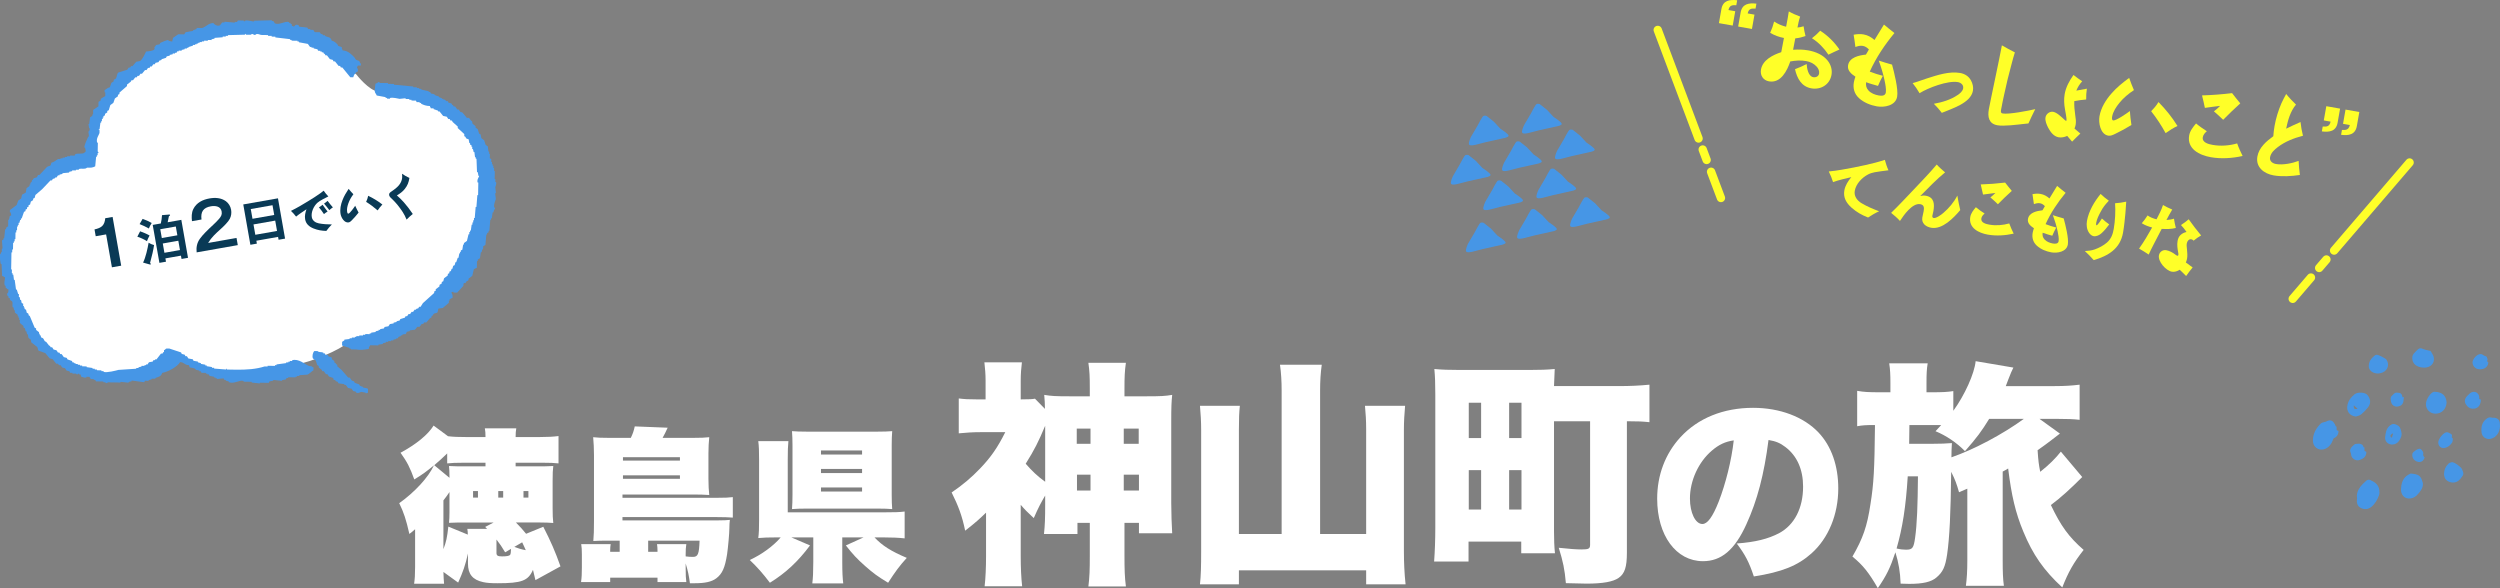 <?xml version="1.0" encoding="UTF-8"?>
<svg id="uuid-068f496c-6b40-44b8-aae9-6f1ecee64594" data-name="レイヤー_2" xmlns="http://www.w3.org/2000/svg" viewBox="0 0 895.624 210.701">
  <rect x="0" y="0" width="895.624" height="210.701" fill="#808080" stroke="none"/>
  <g id="uuid-5da5a655-924d-44cd-83fa-41af53999374" data-name="画像">
    <g>
      <g>
        <g>
          <path d="M374.432,177.53c-1.531,2.637-2.382,4.168-4.082,8.08-2.467-2.296-3.147-2.977-4.678-4.763v18.371c0,4.082.17,7.74.51,10.802h-13.438c.34-2.892.51-6.804.51-10.802v-15.565c-2.296,2.211-3.657,3.487-7.484,6.464-1.106-5.358-2.467-8.931-4.848-13.694,3.657-2.467,7.059-5.273,10.206-8.59,3.912-4.082,6.294-7.57,9.016-13.013h-8.675c-2.977,0-5.443.17-7.995.425v-12.503c2.041.255,3.317.34,6.549.34h3.062v-6.804c0-2.126-.17-4.253-.425-6.464h13.438c-.255,2.041-.425,4.168-.425,6.549v6.719c3.317,0,4.253-.085,5.103-.255l3.572,3.657c0-1.956-.085-3.062-.255-5.018,2.552.425,4.168.51,9.016.51h7.314v-2.892c0-4.082-.085-6.124-.51-9.101h13.438c-.425,2.977-.51,5.103-.51,9.186v2.807h8.08c4.848,0,6.549-.085,9.015-.51-.255,2.552-.34,3.998-.34,9.781v28.918c0,3.827.17,7.825.34,10.887h-11.907v-3.742h-5.188v11.482c0,5.443.085,7.91.51,11.312h-13.438c.425-3.487.51-5.784.51-11.142v-11.652h-4.423v3.997h-11.992c.34-3.232.425-5.699.425-10.461v-3.317ZM374.432,152.525c-2.467,5.869-3.742,8.42-6.974,13.608,2.296,2.637,4.168,4.423,6.974,6.464v-20.072ZM385.744,153.546v5.443h4.933v-5.443h-4.933ZM385.829,170.046v5.699h4.848v-5.699h-4.848ZM407.943,158.989v-5.443h-5.358v5.443h5.358ZM408.028,175.744v-5.699h-5.443v5.699h5.443Z" style="fill: #fff;"/>
          <path d="M459.147,139.937c0-3.232-.17-6.379-.596-9.271h14.969c-.425,2.977-.595,5.954-.595,9.271v51.372h16.5v-37.593c0-3.062-.17-5.613-.425-8.335h14.374c-.255,2.977-.425,5.613-.425,8.42v43.632c0,4.082.17,7.825.596,11.907h-14.119v-5.018h-45.588v5.018h-13.949c.34-3.147.425-6.379.425-11.822v-43.632c0-2.807-.17-5.699-.425-8.505h14.289c-.255,2.467-.34,4.423-.34,8.42v37.508h15.309v-51.372Z" style="fill: #fff;"/>
          <path d="M556.722,190.288c0,2.892.085,5.443.34,7.91h-12.077v-4.168h-18.882v7.144h-12.332c.255-3.402.425-7.825.425-11.907v-47.97c0-3.913-.085-6.379-.34-9.101,2.722.255,5.188.34,9.101.34h25.005c3.827,0,6.294-.085,9.016-.34-.085,1.871-.085,2.041-.255,6.124h23.134c4.082,0,7.654-.17,11.057-.51v13.438c-2.551-.255-3.997-.34-8.08-.34v47.119c0,5.103-.766,7.485-2.977,9.016-1.956,1.361-5.614,2.041-11.482,2.041q-1.021,0-7.4-.17c-.425-4.933-1.02-7.74-2.551-12.673,3.998.425,6.294.595,8.165.595,2.551,0,3.062-.255,3.062-1.701v-44.227h-12.928v39.379ZM526.188,156.948h4.423v-12.673h-4.423v12.673ZM526.188,182.548h4.423v-14.119h-4.423v14.119ZM540.648,156.948h4.423v-12.673h-4.423v12.673ZM540.648,182.548h4.423v-14.119h-4.423v14.119Z" style="fill: #fff;"/>
          <path d="M625.654,187.794c-4.176,9.217-9.001,13.249-15.553,13.249-9.649,0-16.418-9.217-16.418-22.394,0-8.425,2.88-16.057,8.281-21.962,6.336-6.913,15.481-10.585,26.066-10.585,9.649,0,18.145,3.24,23.474,8.857,4.608,4.896,7.057,11.881,7.057,20.018,0,9.361-3.528,17.858-9.577,23.258-4.896,4.392-10.585,6.697-20.666,8.281-1.728-5.184-3.096-7.777-6.121-11.809,6.769-.504,11.233-1.656,15.121-3.672,5.544-2.952,8.641-9.001,8.641-16.705,0-6.12-2.16-11.017-6.336-14.185-1.872-1.44-3.456-2.088-6.049-2.52-1.584,12.385-4.032,21.674-7.921,30.171ZM613.269,161.44c-4.752,4.032-7.849,10.729-7.849,17.137,0,5.112,1.944,9.145,4.464,9.145,1.8,0,3.672-2.52,5.832-7.993,2.52-6.481,4.608-14.833,5.4-21.962-3.024.432-5.328,1.512-7.849,3.672Z" style="fill: #fff;"/>
          <path d="M704.796,175.064c-1.106.51-1.531.68-2.977,1.276-.85-2.977-1.361-4.423-2.807-7.314-.17,15.054-.595,23.559-1.446,29.513-.68,4.593-1.531,6.379-3.827,8.335-1.871,1.616-4.848,2.296-9.781,2.296q-.255,0-3.062-.085c-.17-4.253-.68-7.315-1.871-11.227-1.871,5.613-3.147,8.25-6.294,12.843-3.232-5.613-5.358-8.25-9.101-11.312,3.742-6.464,5.273-10.802,6.464-18.797,1.191-7.4,1.446-12.418,1.616-28.323-3.402,0-4.508.085-6.379.425v-12.673c2.466.425,4.082.51,8.335.51h3.572v-3.232c0-3.147-.085-4.848-.425-7.144h13.779c-.34,2.041-.425,3.742-.425,7.144v3.232h1.871c3.827,0,5.614-.085,7.74-.425v7.059c4.082-5.614,7.57-13.353,7.995-17.776l13.523,2.296c-.68,1.446-.85,1.701-1.786,4.168-.34.935-.51,1.361-.935,2.467h17.521c3.487,0,6.209-.17,8.93-.51v12.588c-2.296-.255-4.338-.34-8.165-.34h-6.209l7.314,5.273q-2.041,1.531-3.317,2.551c-1.446,1.106-2.381,1.786-4.678,3.402.255,3.913.425,5.103.935,7.74,3.147-2.467,5.443-4.763,7.399-7.229l7.655,9.101c-4.168,4.168-7.485,7.229-11.227,10.036,3.572,7.485,6.379,11.397,11.737,16.075-3.572,4.508-5.528,7.995-7.654,13.438-6.634-6.124-10.547-11.737-13.949-19.987-2.807-6.719-4.253-12.928-5.443-22.624-.765.51-1.106.595-1.956,1.106v31.98c0,3.742.085,6.634.425,8.931h-13.608c.34-2.552.51-5.273.51-8.931v-25.856ZM683.448,170.641c-.681,10.972-1.871,18.456-3.998,25.856,1.446.34,2.381.425,3.402.425,2.296,0,2.722-.596,3.232-4.253.68-4.763.935-11.567,1.021-22.029h-3.657ZM692.293,158.989c2.977,0,4.933-.085,6.974-.255q-.17,2.722-.17,5.103c8.08-2.807,18.372-8.25,25.941-13.779h-12.418c-2.722,4.423-4.338,6.634-8.675,11.567-2.977-3.062-6.804-5.613-10.547-7.144,1.021-1.106,1.276-1.361,2.041-2.211h-11.397l-.085,6.719h8.335Z" style="fill: #fff;"/>
        </g>
        <g>
          <path d="M167.654,198.273c-.997,4.399-1.76,6.511-3.519,10.44l-5.279-3.812c.059,2.053.117,2.933.235,4.223h-10.734c.235-1.642.352-3.285.352-5.983v-13.549c-.704.645-1.349,1.173-2.053,1.701-1.173-5.162-1.994-7.684-3.637-11.027,5.455-3.871,10.441-9.209,12.435-13.549-2.815,2.288-3.871,3.109-7.039,5.044-1.525-4.223-2.522-6.218-4.927-9.561,5.748-3.109,9.854-6.511,11.848-9.737l5.162,3.813c1.994.235,3.695.293,6.335.293h7.097c0-1.584-.059-1.994-.235-3.109h11.262c-.176.939-.235,1.701-.235,3.109h8.739c2.757,0,4.751-.117,6.628-.352v9.795c-1.877-.176-2.815-.235-5.455-.235h-9.913v1.29h8.681c1.642,0,2.288,0,4.81-.117-.176,1.466-.234,2.581-.234,5.22v9.971c0,2.405.059,3.637.234,5.22-1.408-.117-2.874-.176-4.81-.176h-8.563c1.701,1.76,2.463,2.581,3.636,4.047l6.159-2.522c2.698,5.279,4.223,8.739,6.159,14.194l-8.974,4.927c-.41-1.818-.586-2.522-.88-3.695-1.701,3.93-4.047,4.81-12.669,4.81-2.522,0-3.93-.117-5.221-.41-3.754-.821-5.396-2.874-5.396-6.628v-3.636ZM161.026,170.646c0-1.584-.059-2.581-.176-3.695,2.639.117,3.167.117,4.751.117h8.329v-1.29h-8.212c-2.639,0-3.637.059-5.514.235v-3.578c-1.818,1.76-2.639,2.522-4.633,4.223l5.455,4.516v-.528ZM167.595,191.527c0-.821-.059-1.29-.176-2.053h7.097l-.704-.704,3.05-1.584h-11.262c-1.408,0-1.467,0-4.751.117.117-1.173.176-2.112.176-3.695v-7.332c-.645.997-1.173,1.701-2.17,2.991v17.479c.997-2.639,1.349-4.223,1.76-8.094l6.98,2.874ZM169.472,178.271h1.76v-2.346h-1.76v2.346ZM177.86,198.038c0,.997.411,1.29,1.994,1.29s2.581-.176,2.874-.528c.235-.352.293-.762.352-2.17l-2.112,1.232c-1.29-2.112-1.818-2.933-3.109-4.575v4.751ZM178.505,178.271h1.76v-2.346h-1.76v2.346ZM184.253,195.926c1.349.528,2.522.88,4.106,1.173-.41-.997-.645-1.408-1.29-2.815l-2.815,1.642ZM187.538,178.271h1.76v-2.346h-1.76v2.346Z" style="fill: #fff;"/>
          <path d="M257.136,178.33c2.64,0,3.871-.059,5.396-.235v7.332c-1.642-.117-3.167-.176-5.572-.176h-33.961v1.173h34.43c1.877,0,2.933-.059,4.047-.176-.117.939-.176,1.76-.176,2.933,0,1.877-.469,6.921-.821,9.385-.762,4.81-1.701,6.98-3.871,8.622-1.642,1.232-3.989,1.76-7.742,1.76h-1.701c-.352-2.757-.704-4.399-1.525-7.097v1.466c0,2.757.059,3.871.235,5.22h-10.323v-1.584h-16.951v1.584h-10.44c.234-1.642.293-2.991.293-5.22v-4.751c0-1.525-.059-2.581-.235-3.637h10.558c-.117.704-.176,1.349-.176,2.229v.528h3.402v-3.989h-5.044c-1.466,0-2.522,0-4.399.117.176-1.994.235-3.813.235-7.215v-23.579c0-2.288-.117-4.399-.293-6.393,1.584.176,2.991.235,5.572.235h7.918c.704-1.466,1.056-2.463,1.408-4.106l11.79.469c-.763,1.701-1.173,2.463-1.818,3.636h11.145c2.581,0,3.93-.059,5.572-.235-.176,1.818-.293,3.519-.293,5.807v9.092c0,2.346.117,4.223.293,5.807-1.701-.117-3.343-.176-5.572-.176h-25.515v1.173h34.137ZM243.586,165.015v-1.232h-20.412v1.232h20.412ZM223.175,171.526h20.412v-1.232h-20.412v1.232ZM232.207,197.686h3.343v-.41c0-.88-.059-1.584-.176-2.346h10.499c-.176,1.114-.235,2.112-.235,3.754v.645c.762.117,1.936.176,2.581.176,1.818,0,2.229-.939,2.405-5.807h-18.418v3.989Z" style="fill: #fff;"/>
          <path d="M313.296,192.524c2.757,2.933,5.865,4.927,11.555,7.332-2.698,2.991-4.106,4.927-6.687,8.915-3.871-2.346-5.279-3.402-8.153-5.924-3.05-2.698-4.458-4.223-6.98-7.449l6.335-2.874h-7.625v8.74c0,3.813.117,5.924.352,7.742h-11.086c.235-1.877.352-4.106.352-7.684v-8.798h-7.86l6.686,2.874c-4.282,5.748-8.681,9.854-14.37,13.373-2.639-3.461-4.458-5.513-7.215-8.153,4.223-1.936,8.446-4.986,11.086-8.095h-1.408c-3.109,0-4.751.059-6.628.235.235-1.818.293-3.402.293-6.745v-21.174c0-3.402-.059-4.927-.293-6.804h10.793c-.176,1.877-.235,3.402-.235,6.687v18.828h34.078c4.106,0,6.1-.059,7.801-.293v9.619c-2.053-.235-4.399-.352-7.684-.352h-3.109ZM319.454,177.333c0,2.112.059,3.519.176,5.044-1.467-.117-3.109-.176-5.221-.176h-25.456c-2.112,0-3.754.059-5.22.176.117-1.584.176-3.109.176-5.044v-17.831c0-1.877-.059-3.461-.176-5.044,1.408.117,2.933.176,5.22.176h25.456c2.288,0,3.813-.059,5.221-.176-.117,1.525-.176,2.991-.176,5.044v17.831ZM294.116,162.845h14.722v-1.466h-14.722v1.466ZM294.116,169.473h14.722v-1.466h-14.722v1.466ZM294.116,176.101h14.722v-1.466h-14.722v1.466Z" style="fill: #fff;"/>
        </g>
      </g>
      <g>
        <path d="M104.656,129.066c-.001.088-.003.177-.003.267-.267-.005-.532-.008-.798-.015-.002.085-.004.175-.005.263-.176-.002-.353-.005-.531-.007-.002.088-.003.177-.004.265-.265-.005-.531-.01-.797-.015-.002.09-.002.177-.005.267-1.152.158-2.307.315-3.46.47-.002.092-.003.18-.004.268-.178-.002-.355-.005-.531-.007-.003.086-.003.175-.005.263-.887-.015-1.772-.03-2.656-.045-.002.087-.003.178-.006.267-.355-.007-.707-.013-1.062-.018-2.951.94-6.363,1.22-10.38,1.151-1.061-.018-2.123-.037-3.185-.055.002-.09.003-.18.004-.263-.09-.002-.178-.003-.266-.003-.001.083-.003.173-.005.263-1.412-.115-2.829-.23-4.244-.338.002-.092.003-.18.005-.268-.266-.005-.531-.008-.797-.015.002-.087.003-.175.005-.265-.619-.093-1.236-.195-1.854-.295.001-.092.003-.178.003-.267-.177-.002-.353-.005-.53-.007.003-.09.004-.182.005-.268-.529-.099-1.059-.197-1.588-.292.001-.088.002-.178.004-.268-.352-.092-.705-.188-1.058-.283.002-.083.003-.175.004-.263-.528-.1-1.06-.193-1.588-.295-.086-.175-.171-.355-.258-.533-.529-.099-1.058-.197-1.588-.295-.173-.267-.347-.536-.516-.803-.179-.005-.354-.007-.532-.01-.086-.178-.171-.36-.258-.535-.351-.095-.705-.192-1.056-.283-.086-.183-.172-.358-.258-.537-1.407-.467-2.816-.935-4.226-1.4-1.176.023-1.022-.143-1.601.503-.09-.002-.177-.003-.266-.003-.004.263-.009.528-.013.797-.09-.002-.177-.003-.266-.007-.092.177-.185.35-.275.53-.177-.005-.354-.007-.532-.01-.543.697-1.085,1.395-1.63,2.096-.175-.003-.354-.008-.53-.008-.002.088-.003.175-.005.263-.177-.003-.354-.005-.532-.01-.092.175-.183.357-.275.527-.443.082-.888.165-1.331.243-.181.265-.363.527-.546.79-.175-.003-.353-.007-.53-.01-.001.09-.003.177-.004.265-.177-.002-.353-.005-.532-.01-.002.092-.003.182-.004.265-.354-.007-.708-.012-1.062-.018-.003.092-.003.182-.005.268-.357.082-.712.165-1.067.25-.001.083-.003.173-.004.263-.267-.003-.532-.01-.797-.013-.001.086-.003.175-.004.265-2.127.14-4.255.285-6.383.422-.865.237-4.135,1.101-5.323.707.001-.088.003-.177.004-.263-.267-.007-.533-.01-.798-.013.002-.088.003-.177.004-.27-.532-.008-1.062-.018-1.593-.027.002-.087.003-.177.005-.267-.267-.003-.532-.007-.796-.013.002-.088.003-.173.005-.262-.265-.003-.532-.008-.798-.013.001-.092.003-.178.005-.267-.707-.102-1.412-.203-2.121-.302.003-.09.004-.18.005-.263-.531-.008-1.062-.018-1.593-.028.002-.092.003-.18.004-.268-.265-.005-.532-.008-.797-.013.002-.087.002-.177.004-.268-.264-.003-.531-.008-.796-.013.001-.082.003-.173.005-.263-.265-.003-.532-.008-.796-.012.001-.09.003-.178.004-.267-.178-.003-.355-.005-.531-.008.002-.09.003-.182.004-.268-.178-.003-.356-.005-.532-.008-.085-.178-.172-.355-.256-.537-.528-.185-1.058-.37-1.584-.555-.087-.178-.172-.36-.257-.536-.353-.097-.706-.193-1.059-.282-.258-.362-.517-.72-.778-1.08-.177-.002-.353-.005-.529-.008-.087-.177-.172-.358-.259-.535-.175-.003-.352-.007-.529-.01-.173-.265-.345-.538-.518-.803-.352-.098-.705-.19-1.057-.287-.172-.267-.345-.535-.517-.805-.178-.003-.354-.007-.533-.008-.085-.178-.17-.355-.257-.538-.087-.002-.177-.002-.264-.003-.347-.445-.694-.898-1.039-1.347-.177-.088-.353-.182-.528-.275-.519-.737-.283-1.052-1.304-1.351-.083-.263-.167-.53-.252-.797-.088-.002-.176-.003-.264-.003.003-.177.007-.355.009-.532-.089-.002-.177-.005-.265-.007.003-.178.005-.353.008-.532-.349-.272-.7-.543-1.05-.812.003-.182.006-.357.008-.532-.175-.093-.351-.185-.525-.278-.596-1.426-1.192-2.853-1.788-4.278-.087-.002-.177-.002-.264-.003-.084-.268-.168-.537-.252-.805-.176-.088-.351-.182-.527-.275-.084-.355-.165-.712-.247-1.065-.175-.09-.352-.182-.527-.277.003-.177.006-.352.008-.53-.087,0-.176-.003-.263-.005.004-.177.007-.353.009-.53-.09-.002-.178-.003-.266-.003.004-.268.009-.533.013-.798-.176-.092-.35-.185-.527-.275-.083-.357-.163-.713-.246-1.068-.09,0-.178-.002-.268-.003-.081-.353-.163-.708-.246-1.063-.09-.002-.177-.003-.266-.005.007-.357.013-.71.019-1.065-.089-.002-.177-.002-.267-.003-.168-.537-.336-1.067-.502-1.601-.091-.002-.179-.003-.267-.003-.158-1.157-.313-2.31-.472-3.466-.089-.002-.176-.003-.265-.005-.078-.617-.158-1.238-.236-1.86-.088-.002-.176-.002-.263-.003.002-.177.006-.357.009-.533-.09-.002-.177-.003-.266-.005.007-.443.015-.888.022-1.327-.087,0-.178-.003-.267-.005.036-2.035.071-4.071.106-6.107.088.002.177.003.266.003.006-.355.012-.708.018-1.061.088.003.176.005.266.007.013-.798.027-1.595.041-2.393.088.002.175.002.264.005.003-.173.006-.355.008-.532.087.002.178.003.267.003.005-.263.009-.525.014-.793.088,0,.177.002.264.003.014-.797.028-1.595.042-2.391.088.003.179.005.266.005.004-.263.009-.53.013-.798.088.002.177.003.266.005.007-.438.015-.882.022-1.323.088,0,.177.002.267.003.003-.178.006-.353.009-.533.088.002.175.003.264.003.004-.263.009-.528.013-.793.088.003.178.005.266.007.096-.353.19-.71.284-1.062.088.002.176.003.266.005.003-.175.006-.353.01-.528.087,0,.177.002.263.003.282-.795.559-1.585.838-2.38.179-.082.357-.168.536-.255.003-.177.006-.353.008-.53.179-.083.355-.17.535-.257.003-.18.006-.353.008-.533.179-.083.357-.17.536-.257.003-.175.007-.353.009-.528.178-.088.357-.172.537-.258.094-.351.187-.705.282-1.056.268-.172.538-.345.806-.517.003-.18.007-.355.01-.53.177-.085.357-.175.535-.26.095-.348.189-.705.284-1.055.809-.697,1.617-1.393,2.427-2.085.991-1.045,1.982-2.091,2.972-3.135.178.003.355.007.532.01.092-.177.183-.353.274-.53.267-.082.536-.168.801-.252.001-.09.003-.177.004-.265.179.003.356.007.533.008.18-.26.362-.525.542-.79.179.002.356.007.532.01.002-.085.003-.175.005-.265.355-.082.712-.163,1.067-.245.001-.09.003-.177.003-.268.798-.077,1.597-.148,2.396-.223.002-.088.002-.177.004-.263.356-.085.712-.17,1.067-.253.001-.087.003-.175.004-.265.445.008.887.015,1.33.023.001-.085.003-.173.003-.263.354.007.708.012,1.063.018.003-.09.003-.177.005-.265,1.178-.34,2.111.235,2.929-.482,1.559.043,1.994-.007,2.93-.483.11-1.148.217-2.298.325-3.446.088.002.177.005.266.005.004-.177.007-.357.009-.532.087.002.177.003.267.007.005-.265.009-.53.013-.797.087,0,.175.002.264.003.1-.45-.241-.465-.255-.537.018-1.06.036-2.123.054-3.188-.09-.002-.179-.003-.267-.007-.395-1.508.583-2.581.856-3.436.005-.357.011-.708.018-1.06-.087,0-.176-.002-.264-.003.001-.093.003-.182.003-.268.088.003.178.005.265.005.104-.795.205-1.593.307-2.385.09.002.177.002.266.003.003-.178.006-.355.009-.532.088.003.177.005.265.007.005-.265.009-.532.013-.798.087,0,.177.002.267.003.003-.173.006-.352.009-.528.088.002.176.003.266.003.003-.178.005-.352.009-.533.177-.08.357-.168.534-.255.004-.177.007-.351.01-.532.269-.168.537-.343.805-.513.004-.18.007-.358.01-.535.178-.083.357-.172.535-.258.188-.615.375-1.232.563-1.848.358-.26.717-.516,1.077-.777.187-.53.372-1.056.558-1.585.358-.262.717-.52,1.077-.78.003-.177.006-.355.008-.528.18-.087.357-.175.535-.258.003-.178.005-.351.009-.533.897-.778,1.796-1.561,2.697-2.343.003-.178.006-.355.008-.527.449-.348.898-.695,1.345-1.043.092-.175.183-.352.276-.525.175.003.353.007.529.01.272-.352.545-.698.816-1.05.177.003.354.005.532.008.092-.175.183-.353.273-.526.177.003.355.005.532.01.182-.262.362-.528.542-.788.177.003.357.007.532.008.362-.437.725-.872,1.084-1.312.178.003.354.005.532.008.182-.262.363-.523.542-.782.179.002.356.005.532.007.093-.178.185-.351.276-.527.176.002.353.005.531.008.182-.267.363-.527.545-.788.177.003.353.008.531.01.092-.177.182-.351.276-.525.355-.085.71-.17,1.066-.248.091-.18.183-.35.273-.528.269-.082.535-.168.801-.253.003-.088.003-.173.005-.262.536-.17,1.069-.34,1.603-.507.092-.175.184-.348.274-.528.356-.08.711-.162,1.068-.247.001-.09.003-.173.005-.265.356-.083.71-.165,1.067-.245.002-.092.003-.18.004-.267.266.005.529.008.796.013.002-.092.003-.178.004-.265.177.002.354.005.533.01.089-.18.182-.353.272-.532.178.003.356.007.532.01.001-.085.003-.173.004-.263.354.005.707.012,1.062.017.002-.088.003-.175.005-.265.357-.085.71-.167,1.067-.245.002-.088.003-.177.005-.263.264.003.531.008.797.013.001-.09.003-.182.003-.27.178.003.355.005.532.01.002-.087.004-.177.005-.265.532-.165,1.069-.338,1.602-.505.002-.088.003-.175.005-.262.264.005.53.008.797.013.001-.09.003-.182.003-.268.178.005.353.008.531.01.002-.09.004-.178.005-.267.177.003.355.005.531.008.002-.087.002-.177.004-.267.178.003.355.005.532.008.003-.083.003-.175.005-.263.265.005.53.008.797.013.001-.088.003-.175.004-.265.264.003.529.01.795.013.002-.09.003-.177.005-.263.443.007.886.015,1.328.023.003-.092.003-.18.005-.267.442.008.884.015,1.327.022.002-.088.003-.18.004-.265.355-.083.71-.168,1.067-.248.001-.087.003-.175.003-.265.977-.075,1.952-.145,2.926-.218.002-.088.003-.173.005-.262.354.005.708.012,1.063.017.002-.09.003-.18.005-.267.264.005.531.01.797.015.001-.088.003-.18.005-.267,2.035-.053,4.073-.107,6.11-.162.003-.087.004-.177.005-.265.089,0,.177.002.265.005-.002.086-.003.178-.005.263.531.01,1.063.02,1.592.028.43-.023.537-.257.537-.257.536-.117.791.278.791.278.677.138.801-.25.801-.25.848-.195,1.246.235,1.855.295.797.013,1.591.028,2.389.042-.001.092-.003.178-.004.267.442.008.883.017,1.327.023-.002.086-.004.175-.005.265.443.007.886.015,1.328.023-.002.087-.002.177-.005.267,1.767.203,3.535.413,5.302.622-.002.088-.003.177-.004.265.177.002.355.007.532.007-.002.087-.003.177-.004.268.707.013,1.415.023,2.125.037-.002.087-.003.177-.005.267.177.002.354.005.531.008-.002.087-.003.173-.004.263,1.057.193,2.117.39,3.177.585.259.358.519.718.778,1.078.177.003.355.005.532.01-.002.087-.004.175-.005.263.267.003.532.008.797.013-.002.088-.003.175-.005.265.442.098.883.193,1.325.288.085.178.17.357.257.538.264.003.53.008.796.015-.002.087-.003.175-.004.262.177.002.353.005.532.008-.002.087-.003.175-.005.267.175.002.353.005.53.007.086.18.172.36.257.535.088,0,.177.002.267.003.085.183.169.36.255.538.178.005.355.008.532.01.347.447.693.9,1.039,1.343.354.097.705.193,1.058.287.087.177.171.355.257.535.177.002.354.005.532.008.433.538.866,1.08,1.3,1.618.177.003.354.007.532.008.084.177.169.357.255.535.177.002.355.007.53.008.956,1.167,1.91,2.335,2.864,3.505.354.005.71.01,1.061.017,0,0,4.587,5.944,8.389,6.518,1.059.195,2.119.39,3.177.583-.002.093-.003.182-.004.27.177.002.354.005.532.007-.002.086-.003.175-.005.263.355.008.71.013,1.062.02.002-.088.003-.177.005-.263,1.124-.262,2.723.207,3.447.323.711-.077,1.418-.155,2.129-.228-.002.085-.003.173-.005.263.443.008.886.015,1.33.023-.001.087-.003.177-.004.267.263.007.527.01.794.013-.001.088-.002.173-.004.263.53.01,1.063.02,1.594.028.084.177.17.358.257.535.353.005.707.013,1.061.018-.002.092-.002.18-.005.265.177.002.354.005.533.008-.002.09-.003.182-.005.27.888.483,1.86.82,3.171.848.151.535-.04.23.258.537-.003.088-.004.177-.005.267.354.007.708.012,1.062.017-.002.087-.003.178-.005.268.53.182,1.056.37,1.585.555-.001.092-.003.18-.003.267.177.003.354.007.532.008.432.54.866,1.078,1.3,1.615.443.097.882.193,1.323.29.172.272.344.54.516.805.177.005.355.007.532.01.085.178.172.36.256.536.177.003.354.005.532.01.086.178.171.355.257.532.611.545,1.221,1.087,1.832,1.627-.003.175-.006.351-.01.532.786.718,1.569,1.441,2.354,2.163-.004.267-.009.533-.013.8.089,0,.177.003.266.005.172.268.345.537.516.805.267.092.53.185.795.278.08.445.161.886.241,1.331.09.002.178.003.267.005-.003.177-.007.357-.009.532.175.09.351.182.526.275-.002.178-.006.355-.008.53.088,0,.177.002.267.003-.005.267-.01.533-.014.797.087.002.176.003.264.003.084.358.167.712.247,1.071.088.002.177.002.267.003.077.622.156,1.243.234,1.866.088,0,.176.002.266.003-.003.173-.007.352-.01.528.088.002.178.005.265.005.061,1.595.124,3.188.184,4.784.09.002.177.002.267.003.081.447.161.888.242,1.335.087,0,.177.002.266.003.028.36-.874,1.212-.572,2.38.087.002.176.003.264.005-.025,1.508-.051,3.011-.076,4.516-.089-.003-.177-.005-.266-.007-.113,1.417-.224,2.83-.338,4.246-.088-.002-.177-.003-.267-.005-.11,1.325-.221,2.65-.333,3.976-.09-.002-.177-.003-.266-.003-.004.265-.008.533-.013.801-.088-.003-.177-.003-.266-.007-.004.263-.009.528-.013.793-.089-.002-.178-.002-.267-.003-.005.265-.009.532-.014.798-.087-.002-.176-.003-.266-.005-.1.705-.201,1.412-.3,2.122-.089-.003-.178-.005-.266-.005-.003.173-.006.355-.01.53-.089-.002-.177-.003-.266-.007-.004.263-.009.532-.013.798-.088-.002-.175-.002-.266-.003-.19.79-.381,1.587-.571,2.38-.359.257-.718.517-1.077.778-.004.175-.007.35-.01.53-.087,0-.177-.003-.265-.005-.099.618-.198,1.236-.297,1.856-.179.087-.356.17-.535.253-.003.182-.006.357-.009.533-.088-.002-.177-.003-.267-.005-.003.177-.005.352-.008.532-.087,0-.175-.002-.265-.003-.097.528-.195,1.056-.292,1.588-.09-.002-.178-.003-.266-.005-.187.528-.372,1.055-.559,1.587-.088-.002-.177-.003-.266-.005-.094.35-.188.705-.285,1.055-.177.085-.356.173-.533.26-.096.35-.19.702-.285,1.056-.088-.002-.177-.003-.266-.007-.092.265-.185.53-.278.797-.179.083-.357.168-.536.255-.002.173-.005.353-.009.528-.18.087-.357.172-.536.255-.003.18-.007.355-.009.533-.449.343-.897.692-1.345,1.038-.096.352-.189.707-.284,1.06-.178.087-.356.168-.534.257-.003.173-.005.351-.009.528-.27.177-.538.345-.807.518-.002.18-.007.357-.009.532-.448.348-.897.695-1.347,1.04-.003.178-.006.357-.009.532-.177.085-.357.172-.533.255-.002.18-.007.357-.009.532-1.351,1.216-2.701,2.437-4.048,3.653-.274.435-.547.873-.82,1.31-.177-.003-.354-.005-.532-.008-.09.18-.182.35-.274.526-.266.087-.534.168-.801.253-.002.09-.002.177-.005.265-.177-.005-.354-.007-.532-.01-.181.26-.36.525-.542.786-.179-.002-.355-.005-.533-.01-.182.267-.363.528-.542.791-.18-.003-.356-.008-.533-.01-.182.262-.362.523-.546.786-.177-.003-.353-.005-.527-.008-.093.175-.184.35-.276.528-.535.165-1.069.333-1.603.5-.09.18-.183.355-.275.528-.355.082-.71.167-1.065.25-.002.088-.004.177-.005.265-.357.082-.712.162-1.069.245-.002.09-.003.178-.004.267-.443.082-.887.163-1.332.243-.18.262-.363.525-.544.788-.444.083-.887.16-1.333.242-.09.175-.181.353-.273.528-.446.08-.889.16-1.332.242-.002.088-.003.177-.004.268-.178-.005-.355-.007-.532-.01-.002.088-.003.177-.005.265-.356.08-.712.163-1.067.247-.002.09-.003.178-.004.267-.534.08-1.065.16-1.599.235-.002.088-.003.18-.005.267-.177-.003-.354-.007-.531-.01-.001.09-.003.178-.005.268-.53-.007-1.061-.018-1.593-.027-.001.088-.002.177-.003.263-.265-.005-.53-.01-.797-.013-.002.088-.003.178-.005.267-.442-.007-.885-.015-1.327-.022-.002.088-.003.177-.005.265-.354-.007-.708-.013-1.062-.018-.002.088-.003.173-.005.265-.176-.002-.352-.007-.531-.008-.001.088-.003.178-.004.267-.354-.008-.708-.013-1.063-.02-.002.088-.003.177-.004.268-.265-.005-.529-.01-.796-.013-.002.087-.002.177-.004.263-.621.077-1.243.157-1.865.233-.001.09-.003.177-.004.267-.268.172-.536.343-.806.516-4.346,2.905-14.976,7.026-17.909,6.601Z" style="fill: #fff; fill-rule: evenodd; stroke: #fff; stroke-linecap: round; stroke-linejoin: round; stroke-width: 3px;"/>
        <g>
          <path d="M43.418,95.178l-3.325.586-2.079-11.792-3.724.657-.43-2.438c2.441-.545,3.617-1.392,3.84-4.014l2.638-.465,3.08,17.466Z" style="fill: #093a56;"/>
          <path d="M53.587,84.371c-.361.649-.68,1.327-.94,2.03-.87-.578-2.443-1.306-3.446-1.605l.995-1.931c1.131.404,2.353.902,3.392,1.505ZM54.35,79.885c-.421.623-.743,1.283-1.023,1.972-1.137-.641-2.095-1.093-3.312-1.573l1.078-1.872c1.345.476,2.002.781,3.258,1.473ZM53.238,86.955c.596.37,1.27.672,1.958.843-.307,1.992-.702,3.689-1.435,6.378.09.094.228.252.249.377.019.106-.019.204-.125.223-.071.013-.166-.007-.243-.03l-2.386-.676c.936-1.847,1.634-5.042,1.982-7.114ZM64.958,78.764l2.398,13.6-2.323.409-.209-1.188-5.568.982.209,1.188-2.358.416-2.398-13.6,2.908-.513c.213-.97.378-2.005.425-2.982l2.594-.22c.163-.011.264.045.286.169.028.16-.116.277-.413.457-.141.756-.28,1.421-.445,2.144l4.894-.863ZM63.539,84.298l-.557-3.156-5.568.982.557,3.156,5.568-.982ZM58.315,87.23l.588,3.334,5.568-.982-.588-3.334-5.568.982Z" style="fill: #093a56;"/>
          <path d="M69.262,74.874c1.152-2.283,3.362-3.358,5.778-3.784,2.017-.356,4.16-.254,5.889.996.999.738,1.649,1.835,1.864,3.054.196,1.108.051,2.231-.458,3.235-.56,1.104-2.158,2.666-3.105,3.519-2.07,1.873-3.508,3.178-4.67,5.143l10.174-1.794.453,2.571-14.74,2.599c-.194-1.748.109-3.401,1.135-4.839,1.099-1.542,2.76-3.138,4.822-5.055.726-.677,1.467-1.401,2.111-2.155.735-.884,1.081-1.516.89-2.602-.332-1.884-2.273-2.136-3.869-1.854-2.771.488-3.689,2.022-3.349,4.727l-3.413.602c-.161-1.434-.191-3.029.488-4.36Z" style="fill: #093a56;"/>
          <path d="M91.838,86.237l.184,1.046-2.323.409-2.548-14.451,12.43-2.192,2.545,14.434-2.323.41-.181-1.028-7.784,1.373ZM97.621,73.516l-7.784,1.373.616,3.493,7.784-1.373-.616-3.493ZM98.594,79.031l-7.784,1.373.654,3.706,7.784-1.373-.654-3.706Z" style="fill: #093a56;"/>
          <path d="M110.447,72.041c1.483-.92,2.987-1.825,4.396-2.859.37-.285.741-.569,1.108-.872.513.732,1.059,1.441,1.68,2.062-.946.441-3.141,1.578-3.883,2.239-1.345,1.188-2.366,3.379-2.047,5.188.225,1.277,1.339,1.994,2.531,2.223,1.533.296,3.1.368,4.657.386-.733.715-1.38,1.505-1.985,2.325-1.655-.056-2.99-.259-4.561-.878-1.554-.622-2.729-1.585-3.033-3.305-.212-1.206.081-2.446.485-3.578-1.259.844-2.56,1.658-3.723,2.631-.552-.744-1.182-1.419-1.843-2.052,2.136-1.053,4.191-2.256,6.219-3.51ZM114.263,74.293c.462-.282.9-.598,1.315-.945.55.836,1.167,1.641,1.781,2.428-.448.262-.904.58-1.3.924-.48-.756-1.2-1.726-1.796-2.408ZM117.361,71.956c.599.808,1.232,1.593,1.893,2.335-.444.28-.876.63-1.27.992-.582-.812-1.228-1.575-1.893-2.336.441-.297.858-.627,1.27-.992Z" style="fill: #093a56;"/>
          <path d="M128.464,76.159c-.731.933-1.508,1.82-2.328,2.659-.402.418-.759.774-1.221.855-1.543.272-2.677-1.704-2.902-2.98-.297-1.685.071-3.432.69-5.003.549-1.45,1.345-2.742,2.197-4.026.539.673,1.108,1.304,1.694,1.932-.769,1.031-1.401,2.112-1.825,3.338-.326.953-.579,2.003-.404,2.997.038.213.154.667.438.617.55-.097,2.115-2.311,2.442-2.844.366.831.785,1.653,1.219,2.454ZM131.9,70.141c1.796.853,3.514,1.885,5.085,3.126-.636.642-1.186,1.361-1.694,2.109-1.295-1.125-2.667-2.163-4.123-3.058.316-.696.591-1.42.732-2.177Z" style="fill: #093a56;"/>
          <path d="M144.254,75.935c-1.123-1.703-2.376-3.311-3.863-4.694-.412-.366-.886-.776-.99-1.361-.106-.603.361-.96.802-1.257,1.371-.936,2.767-1.932,3.466-3.463.476-1.034.469-1.801.345-2.913.834.584,1.724,1.067,2.661,1.505-.281,1.622-.658,2.694-1.709,3.995-.796.981-1.708,1.618-2.782,2.264.866.761,1.681,1.55,2.456,2.419,1.167,1.33,2.258,2.747,3.231,4.221-.764.647-1.545,1.296-2.222,2.019-.394-.991-.816-1.831-1.396-2.734Z" style="fill: #093a56;"/>
        </g>
        <g>
          <path d="M43.16,137.047c.001-.088.003-.182.004-.263.973.1,1.945.207,2.917.312.001-.088.003-.18.004-.263.356-.085.712-.165,1.068-.248.002-.088.003-.177.004-.265,1.501.202,3.003.403,4.504.61.094-.18.184-.355.277-.53.443.008.885.015,1.326.023.003-.085.003-.177.005-.265.355-.082.711-.167,1.066-.25.001-.088.003-.175.003-.263.444.008.887.015,1.329.023.002-.092.003-.177.005-.265,1.218-.45,2.043-.501,2.423-1.818,2.248-.4,5.431-2.206,6.438-3.876,1.734.168,1.334,1,3.169,1.118.085.267.168.533.252.8.836.103,1.442.233,2.115.568-.001.086-.003.175-.003.265.441.097.882.19,1.324.29-.002.088-.003.173-.006.263.178.005.355.008.532.01.087.178.171.36.256.538.532.008,1.062.017,1.593.028-.002.085-.003.173-.004.262.178.003.355.005.531.01-.002.088-.003.177-.005.267.177.002.355.005.531.01.086.177.172.353.258.532.53.1,1.06.2,1.587.292-.001.088-.003.18-.003.263.177.005.356.008.532.01-.002.088-.002.18-.005.27.177.003.354.005.53.008-.002.087-.003.175-.004.265.801-.075,1.597-.152,2.396-.225.085.178.17.358.255.538.177.002.355.005.531.01-.001.087-.003.173-.003.263.353.093.705.188,1.057.282-.002.088-.002.18-.004.263,2.026.775,3.704-.903,5.321-.438-.003.088-.004.178-.005.265.974.018,1.948.035,2.922.05-.002.088-.002.18-.005.265.972.105,1.943.213,2.914.318.002-.088.003-.178.005-.267,1.062.017,2.125.035,3.187.052.091-.173.184-.348.275-.523.443-.082.889-.162,1.332-.24.003-.095.004-.18.005-.268,1.061.105,2.121.212,3.181.32.002-.092.003-.178.004-.267.444-.082.889-.162,1.333-.243.092-.177.182-.35.276-.527.177.003.352.007.53.012.001-.086.002-.175.003-.267.886.015,1.772.03,2.656.043.002-.087.004-.175.005-.262.176.002.354.007.53.008.002-.088.002-.177.005-.265.267.005.532.008.797.013.002-.092.003-.18.005-.268.975-.072,1.951-.143,2.925-.21.816-.342,1.406-1.143,2.151-1.558.007-.357.013-.71.018-1.065-.087-.002-.176-.003-.265-.003-.612-.711-.721-.188-1.585-.558-1.188-.518-3.518-2.66-5.809-1.96-.001.088-.003.177-.003.267-.267-.005-.532-.008-.798-.015-.002.085-.004.175-.005.263-.176-.002-.353-.005-.531-.007-.002.088-.003.177-.004.265-.265-.005-.531-.01-.797-.015-.002.09-.002.177-.005.267-1.152.158-2.307.315-3.46.47-.002.092-.003.18-.004.268-.178-.002-.355-.005-.531-.007-.003.086-.003.175-.005.263-.887-.015-1.772-.03-2.656-.045-.002.087-.003.178-.006.267-.355-.007-.707-.013-1.062-.018-2.951.94-6.363,1.22-10.38,1.151-1.061-.018-2.123-.037-3.185-.055.002-.09.003-.18.004-.263-.09-.002-.178-.003-.266-.003-.001.083-.003.173-.005.263-1.412-.115-2.829-.23-4.244-.338.002-.092.003-.18.005-.268-.266-.005-.531-.008-.797-.015.002-.087.003-.175.005-.265-.619-.093-1.236-.195-1.854-.295.001-.092.003-.178.003-.267-.177-.002-.353-.005-.53-.007.003-.09.004-.182.005-.268-.529-.099-1.059-.197-1.588-.292.001-.088.002-.178.004-.268-.352-.092-.705-.188-1.058-.283.002-.083.003-.175.004-.263-.528-.1-1.06-.193-1.588-.295-.086-.175-.171-.355-.258-.533-.529-.099-1.058-.197-1.588-.295-.173-.267-.347-.536-.516-.803-.179-.005-.354-.007-.532-.01-.086-.178-.171-.36-.258-.535-.351-.095-.705-.192-1.056-.283-.086-.183-.172-.358-.258-.537-1.407-.467-2.816-.935-4.226-1.4-1.176.023-1.022-.143-1.601.503-.09-.002-.177-.003-.266-.003-.004.263-.009.528-.013.797-.09-.002-.177-.003-.266-.007-.092.177-.185.35-.275.53-.177-.005-.354-.007-.532-.01-.543.697-1.085,1.395-1.63,2.096-.175-.003-.354-.008-.53-.008-.002.088-.003.175-.005.263-.177-.003-.354-.005-.532-.01-.092.175-.183.357-.275.527-.443.082-.888.165-1.331.243-.181.265-.363.527-.546.79-.175-.003-.353-.007-.53-.01-.001.09-.003.177-.004.265-.177-.002-.353-.005-.532-.01-.002.092-.003.182-.004.265-.354-.007-.708-.012-1.062-.018-.003.092-.003.182-.005.268-.357.082-.712.165-1.067.25-.001.083-.003.173-.004.263-.267-.003-.532-.01-.797-.013-.001.086-.003.175-.004.265-2.127.14-4.255.285-6.383.422-.865.237-4.135,1.101-5.323.707.001-.088.003-.177.004-.263-.267-.007-.533-.01-.798-.013.002-.088.003-.177.004-.27-.532-.008-1.062-.018-1.593-.027.002-.087.003-.177.005-.267-.267-.003-.532-.007-.796-.013.002-.088.003-.173.005-.262-.265-.003-.532-.008-.798-.013.001-.092.003-.178.005-.267-.707-.102-1.412-.203-2.121-.302.003-.09.004-.18.005-.263-.531-.008-1.062-.018-1.593-.028.002-.092.003-.18.004-.268-.265-.005-.532-.008-.797-.013.002-.087.002-.177.004-.268-.264-.003-.531-.008-.796-.013.001-.082.003-.173.005-.263-.265-.003-.532-.008-.796-.012.001-.09.003-.178.004-.267-.178-.003-.355-.005-.531-.008.002-.09.003-.182.004-.268-.178-.003-.356-.005-.532-.008-.085-.178-.172-.355-.256-.537-.528-.185-1.058-.37-1.584-.555-.087-.178-.172-.36-.257-.536-.353-.097-.706-.193-1.059-.282-.258-.362-.517-.72-.778-1.08-.177-.002-.353-.005-.529-.008-.087-.177-.172-.358-.259-.535-.175-.003-.352-.007-.529-.01-.173-.265-.345-.538-.518-.803-.352-.098-.705-.19-1.057-.287-.172-.267-.345-.535-.517-.805-.178-.003-.354-.007-.533-.008-.085-.178-.17-.355-.257-.538-.087-.002-.177-.002-.264-.003-.347-.445-.694-.898-1.039-1.347-.177-.088-.353-.182-.528-.275-.519-.737-.283-1.052-1.304-1.351-.083-.263-.167-.53-.252-.797-.088-.002-.176-.003-.264-.003.003-.177.007-.355.009-.532-.089-.002-.177-.005-.265-.007.003-.178.005-.353.008-.532-.349-.272-.7-.543-1.05-.812.003-.182.006-.357.008-.532-.175-.093-.351-.185-.525-.278-.596-1.426-1.192-2.853-1.788-4.278-.087-.002-.177-.002-.264-.003-.084-.268-.168-.537-.252-.805-.176-.088-.351-.182-.527-.275-.084-.355-.165-.712-.247-1.065-.175-.09-.352-.182-.527-.277.003-.177.006-.352.008-.53-.087,0-.176-.003-.263-.005.004-.177.007-.353.009-.53-.09-.002-.178-.003-.266-.003.004-.268.009-.533.013-.798-.176-.092-.35-.185-.527-.275-.083-.357-.163-.713-.246-1.068-.09,0-.178-.002-.268-.003-.081-.353-.163-.708-.246-1.063-.09-.002-.177-.003-.266-.005.007-.357.013-.71.019-1.065-.089-.002-.177-.002-.267-.003-.168-.537-.336-1.067-.502-1.601-.091-.002-.179-.003-.267-.003-.158-1.157-.313-2.31-.472-3.466-.089-.002-.176-.003-.265-.005-.078-.617-.158-1.238-.236-1.86-.088-.002-.176-.002-.263-.003.002-.177.006-.357.009-.533-.09-.002-.177-.003-.266-.005.007-.443.015-.888.022-1.327-.087,0-.178-.003-.267-.005.036-2.035.071-4.071.106-6.107.088.002.177.003.266.003.006-.355.012-.708.018-1.061.088.003.176.005.266.007.013-.798.027-1.595.041-2.393.088.002.175.002.264.005.003-.173.006-.355.008-.532.087.002.178.003.267.003.005-.263.009-.525.014-.793.088,0,.177.002.264.003.014-.797.028-1.595.042-2.391.088.003.179.005.266.005.004-.263.009-.53.013-.798.088.002.177.003.266.005.007-.438.015-.882.022-1.323.088,0,.177.002.267.003.003-.178.006-.353.009-.533.088.002.175.003.264.003.004-.263.009-.528.013-.793.088.003.178.005.266.007.096-.353.19-.71.284-1.062.088.002.176.003.266.005.003-.175.006-.353.01-.528.087,0,.177.002.263.003.282-.795.559-1.585.838-2.38.179-.082.357-.168.536-.255.003-.177.006-.353.008-.53.179-.083.355-.17.535-.257.003-.18.006-.353.008-.533.179-.083.357-.17.536-.257.003-.175.007-.353.009-.528.178-.088.357-.172.537-.258.094-.351.187-.705.282-1.056.268-.172.538-.345.806-.517.003-.18.007-.355.01-.53.177-.085.357-.175.535-.26.095-.348.189-.705.284-1.055.809-.697,1.617-1.393,2.427-2.085.991-1.045,1.982-2.091,2.972-3.135.178.003.355.007.532.01.092-.177.183-.353.274-.53.267-.082.536-.168.801-.252.001-.09.003-.177.004-.265.179.003.356.007.533.008.18-.26.362-.525.542-.79.179.002.356.007.532.01.002-.085.003-.175.005-.265.355-.082.712-.163,1.067-.245.001-.09.003-.177.003-.268.798-.077,1.597-.148,2.396-.223.002-.088.002-.177.004-.263.356-.085.712-.17,1.067-.253.001-.087.003-.175.004-.265.445.008.887.015,1.33.023.001-.085.003-.173.003-.263.354.007.708.012,1.063.018.003-.09.003-.177.005-.265,1.178-.34,2.111.235,2.929-.482,1.559.043,1.994-.007,2.93-.483.11-1.148.217-2.298.325-3.446.088.002.177.005.266.005.004-.177.007-.357.009-.532.087.002.177.003.267.007.005-.265.009-.53.013-.797.087,0,.175.002.264.003.1-.45-.241-.465-.255-.537.018-1.06.036-2.123.054-3.188-.09-.002-.179-.003-.267-.007-.395-1.508.583-2.581.856-3.436.005-.357.011-.708.018-1.06-.087,0-.176-.002-.264-.003.001-.093.003-.182.003-.268.088.003.178.005.265.005.104-.795.205-1.593.307-2.385.09.002.177.002.266.003.003-.178.006-.355.009-.532.088.003.177.005.265.007.005-.265.009-.532.013-.798.087,0,.177.002.267.003.003-.173.006-.352.009-.528.088.002.176.003.266.003.003-.178.005-.352.009-.533.177-.08.357-.168.534-.255.004-.177.007-.351.01-.532.269-.168.537-.343.805-.513.004-.18.007-.358.01-.535.178-.083.357-.172.535-.258.188-.615.375-1.232.563-1.848.358-.26.717-.516,1.077-.777.187-.53.372-1.056.558-1.585.358-.262.717-.52,1.077-.78.003-.177.006-.355.008-.528.18-.087.357-.175.535-.258.003-.178.005-.351.009-.533.897-.778,1.796-1.561,2.697-2.343.003-.178.006-.355.008-.527.449-.348.898-.695,1.345-1.043.092-.175.183-.352.276-.525.175.003.353.007.529.01.272-.352.545-.698.816-1.05.177.003.354.005.532.008.092-.175.183-.353.273-.526.177.003.355.005.532.01.182-.262.362-.528.542-.788.177.003.357.007.532.008.362-.437.725-.872,1.084-1.312.178.003.354.005.532.008.182-.262.363-.523.542-.782.179.002.356.005.532.007.093-.178.185-.351.276-.527.176.002.353.005.531.008.182-.267.363-.527.545-.788.177.003.353.008.531.01.092-.177.182-.351.276-.525.355-.085.71-.17,1.066-.248.091-.18.183-.35.273-.528.269-.082.535-.168.801-.253.003-.088.003-.173.005-.262.536-.17,1.069-.34,1.603-.507.092-.175.184-.348.274-.528.356-.08.711-.162,1.068-.247.001-.09.003-.173.005-.265.356-.083.71-.165,1.067-.245.002-.092.003-.18.004-.267.266.005.529.008.796.013.002-.092.003-.178.004-.265.177.002.354.005.533.01.089-.18.182-.353.272-.532.178.003.356.007.532.01.001-.085.003-.173.004-.263.354.005.707.012,1.062.017.002-.088.003-.175.005-.265.357-.085.71-.167,1.067-.245.002-.088.003-.177.005-.263.264.003.531.008.797.013.001-.09.003-.182.003-.27.178.003.355.005.532.01.002-.087.004-.177.005-.265.532-.165,1.069-.338,1.602-.505.002-.088.003-.175.005-.262.264.005.53.008.797.013.001-.09.003-.182.003-.268.178.005.353.008.531.01.002-.09.004-.178.005-.267.177.003.355.005.531.008.002-.087.002-.177.004-.267.178.003.355.005.532.008.003-.083.003-.175.005-.263.265.005.53.008.797.013.001-.088.003-.175.004-.265.264.003.529.01.795.013.002-.09.003-.177.005-.263.443.007.886.015,1.328.023.003-.092.003-.18.005-.267.442.008.884.015,1.327.022.002-.088.003-.18.004-.265.355-.083.71-.168,1.067-.248.001-.087.003-.175.003-.265.977-.075,1.952-.145,2.926-.218.002-.088.003-.173.005-.262.354.005.708.012,1.063.017.002-.09.003-.18.005-.267.264.005.531.01.797.015.001-.088.003-.18.005-.267,2.035-.053,4.073-.107,6.11-.162.003-.087.004-.177.005-.265.089,0,.177.002.265.005-.002.086-.003.178-.005.263.531.01,1.063.02,1.592.028.43-.023.537-.257.537-.257.536-.117.791.278.791.278.677.138.801-.25.801-.25.848-.195,1.246.235,1.855.295.797.013,1.591.028,2.389.042-.001.092-.003.178-.004.267.442.008.883.017,1.327.023-.002.086-.004.175-.005.265.443.007.886.015,1.328.023-.002.087-.002.177-.005.267,1.767.203,3.535.413,5.302.622-.002.088-.003.177-.004.265.177.002.355.007.532.007-.002.087-.003.177-.004.268.707.013,1.415.023,2.125.037-.002.087-.003.177-.005.267.177.002.354.005.531.008-.002.087-.003.173-.004.263,1.057.193,2.117.39,3.177.585.259.358.519.718.778,1.078.177.003.355.005.532.01-.002.087-.004.175-.005.263.267.003.532.008.797.013-.002.088-.003.175-.005.265.442.098.883.193,1.325.288.085.178.17.357.257.538.264.003.53.008.796.015-.002.087-.003.175-.004.262.177.002.353.005.532.008-.002.087-.003.175-.005.267.175.002.353.005.53.007.086.18.172.36.257.535.088,0,.177.002.267.003.085.183.169.36.255.538.178.005.355.008.532.01.347.447.693.9,1.039,1.343.354.097.705.193,1.058.287.087.177.171.355.257.535.177.002.354.005.532.008.433.538.866,1.08,1.3,1.618.177.003.354.007.532.008.084.177.169.357.255.535.177.002.355.007.53.008.956,1.167,1.91,2.335,2.864,3.505.354.005.71.01,1.061.017.219-.88.59-1.28,1.094-1.841.178-.085.357-.172.535-.253.007-.357.013-.71.019-1.063-.088-.005-.177-.005-.264-.008-.1-.618.158-.697.282-1.053.355.005.71.01,1.062.017.005-.268.009-.533.013-.8-.089,0-.176-.002-.265-.005-.322-1.325-.71-.737-1.571-1.353-.172-.268-.344-.538-.517-.805-1.028-1.042-2.247-2.375-4.21-2.463-.148-.533.043-.225-.256-.535.003-.175.006-.355.01-.528-.18-.32-1.023-.342-1.321-.557-.084-.178-.169-.353-.254-.535-.597-.576-1.117-1.157-2.101-1.363-.319-1.34-1.191-1.115-2.364-1.637.002-.085.003-.177.004-.265-.266-.005-.532-.01-.797-.013.002-.086.003-.175.004-.267-.263-.093-.528-.182-.791-.278-.087-.178-.173-.357-.258-.535-.619-.01-1.238-.022-1.859-.032-.172-.268-.345-.538-.516-.807-.353-.007-.709-.013-1.063-.02.001-.088.003-.175.004-.262-.266-.005-.53-.01-.797-.013-.084-.178-.171-.36-.257-.537-.972-.103-1.946-.212-2.915-.318-.087-.178-.172-.355-.258-.535-.73-.393-1.201-.095-1.602.505-.263-.09-.527-.187-.792-.282.003-.175.006-.352.008-.53-.174-.09-.351-.18-.526-.273.001-.088.003-.177.004-.263-.176-.003-.354-.007-.531-.01.002-.087.003-.178.004-.267-1.314-.51-3.494,1.205-5.053.445-.172-.265-.346-.536-.519-.806-.176-.003-.354-.008-.531-.008.002-.087.003-.177.005-.268-2.127.057-4.252.108-6.378.158-.002.088-.003.177-.005.268-.5.068-2.131-.536-3.181-.322,0,0,0,.348-.535.258.002-.09.003-.178.004-.268-.709-.01-1.418-.023-2.125-.035-.092.175-.183.35-.274.527-.267-.003-.532-.007-.797-.013-.002.088-.004.175-.005.265-1.237-.11-2.476-.222-3.714-.325-.002.083-.003.175-.004.262-.265-.005-.532-.008-.797-.013-.27.352-.542.7-.814,1.045-1.056.475-2.101-.41-2.377-.833-1.86.115-2.528,1.321-4.013,1.788-.619-.01-1.24-.02-1.86-.032-.093.178-.184.355-.275.528-.177-.003-.355-.005-.532-.01-.002.09-.003.178-.005.268-.176-.003-.353-.007-.531-.01-.001.087-.002.178-.004.265-.887.16-1.776.327-2.666.485-.18.263-.362.525-.542.788-.711-.01-1.418-.023-2.126-.037-.627.435-1.255.865-1.881,1.298-.096.442-.193.88-.287,1.323-.441-.098-.883-.192-1.324-.288.002-.092.003-.178.004-.265-.422-.122-2.641.828-2.939,1.01-.092.177-.183.35-.276.53-.445.08-.887.16-1.33.242-.002.088-.003.175-.005.267-1.023.82-.089.55-.555,1.317-.312.515-2.151.688-2.934.743-.444.943-1.361,2.956-2.185,3.418-.444.08-.887.162-1.33.245-.453.522-.904,1.045-1.357,1.57-.177-.002-.354-.005-.532-.007-.09.173-.182.348-.275.525-.176-.002-.353-.005-.532-.01-.18.262-.362.523-.542.787-1.071.335-2.139.673-3.204,1.01-.477.338-.507,1.623-.833,2.11-.27.173-.538.345-.807.521-.003.175-.006.352-.008.528-.268.172-.539.347-.806.515-.187.532-.372,1.056-.558,1.587-.848.202-1.2.675-1.878,1.028-.005.267-.008.532-.013.797.09.002.178.002.267.003-.007.443-.015.89-.022,1.33-.025.04-1.436.798-1.612,1.037-.004.173-.007.355-.009.53-.268.172-.536.347-.803.516-.009.535-.019,1.063-.028,1.593-.628.435-1.256.867-1.883,1.297-.009.532-.018,1.063-.027,1.597-.089-.002-.177-.005-.267-.005-.003.178-.006.353-.008.53-.27.173-.537.345-.805.515-.103.798-.206,1.593-.307,2.385-.089-.002-.176-.003-.267-.003.08.533.159,1.067.238,1.598.088.002.177.003.267.003-.096.355-.191.708-.284,1.06-.089-.002-.177-.003-.266-.003.079.618.156,1.24.234,1.861-.088-.002-.176-.003-.266-.003-.273.637-1.561,3.31-1.396,3.959.088,0,.177.002.266.003.08.447.162.893.243,1.333-.274.202-.267.322-.541.523-.598.527-2.411.105-3.194.478-.092.175-.184.348-.275.527-.532-.01-1.063-.018-1.594-.028-.001.088-.003.177-.005.265-.354-.005-.707-.01-1.063-.017-.001.087-.003.175-.004.26-.263-.005-.529-.008-.796-.015-.002.09-.004.182-.005.27-.265-.005-.529-.008-.797-.013-.002.087-.003.177-.004.265-.265-.003-.53-.01-.797-.013-.002.086-.003.177-.004.267-.266-.003-.53-.008-.798-.012-.843.357-1.325,1.09-2.411,1.285-.415,1.688-.581.875-1.62,1.567-.902.961-1.803,1.918-2.706,2.873-.176-.003-.353-.005-.53-.008-.403,1.335-.728.692-1.617,1.302-.092.177-.184.35-.274.532-.089-.002-.178-.003-.268-.007-.003.173-.006.351-.008.53l-.539.52c-.003.18-.006.357-.008.533-.091,0-.178-.002-.267-.003-.003.175-.007.35-.009.532-.361.257-.717.516-1.076.775-.098.533-.194,1.062-.292,1.588-.448.258-.895.516-1.343.776-.094.438-.191.88-.286,1.325-.359.255-.718.515-1.076.775-.187.527-.373,1.06-.558,1.583-.808.607-1.616,1.212-2.424,1.818-.004.265-.009.533-.014.801.091.002.179.002.267.003.085.353.165.707.248,1.067-.177.083-.357.168-.537.255-.095.442-.191.883-.286,1.321-.09,0-.177-.002-.266-.003-.013.798-.028,1.595-.041,2.391-.179.083-.355.17-.535.258-.094.262-.184.523-.279.786-.089-.002-.177-.003-.265-.005-.107,1.063-.213,2.125-.321,3.185-.09-.002-.177-.003-.265-.003-.003.177-.006.353-.009.532-.18.085-.356.17-.536.255.071.978.145,1.951.215,2.923-.086-.002-.177-.002-.265-.003-.008.445-.015.888-.022,1.328-.089-.002-.177-.003-.267-.005-.003.18-.007.355-.009.532-.087,0-.176-.002-.264-.003-.297.805.023,3.189.201,3.721.09.002.177.003.267.005.062,1.416.129,2.835.193,4.253.641.175.579.292,1.053.55-.077,1.29-.466,1.823-.05,2.921.09.002.177.002.266.003-.005.267-.008.535-.013.798.088.002.178.003.265.005.296.45.155.372.787.547-.042.873-.083,1.191-.557,1.581.084.268.167.536.252.803.088.002.176.003.264.005-.002.175-.006.353-.008.528.176.093.352.183.527.277-.002.178-.007.353-.009.53.263.182.526.36.79.543.366.608-.028,1.405.227,2.13.088.002.177.003.266.003.083.355.166.713.248,1.067.089.003.179.005.266.005-.005.267-.008.53-.013.795.35.273.698.547,1.048.82-.003.175-.006.353-.009.527.091.002.178.002.267.003-.003.18-.006.358-.01.533.089.002.177.003.267.005-.003.265-.009.533-.014.8.088,0,.178.002.265.005-.006.352-.013.707-.018,1.057.437.363.874.725,1.312,1.088-.003.178-.007.351-.01.528.175.095.348.185.524.28.084.352.166.707.249,1.063.087.002.175.003.265.005.083.355.165.712.248,1.068.088.002.176.003.267.003.081.442.161.89.242,1.33.262.183.526.367.788.547.082.355.165.712.245,1.065.702.547,1.401,1.087,2.1,1.63.233.347.172,1.07.51,1.335.79.283,1.581.563,2.373.843.522.627,1.042,1.253,1.563,1.883.352.097.705.19,1.057.285.435.537.867,1.077,1.301,1.617.179.003.355.007.532.008l.52.538c.178.003.355.005.532.01.172.272.344.538.518.807.353.095.704.188,1.057.285.172.267.345.536.517.806.352.09.705.187,1.059.283.083.177.17.356.255.535.266.005.532.008.797.012-.001.088-.003.175-.004.265.442.007.885.015,1.327.022.091.025.07.332.527.275.018-.003.126-.348.535-.257-.001.093-.002.182-.003.267.177.002.355.005.531.008.083.263.167.535.252.801.578.114,1.032.477,1.854.3.002-.092.003-.178.004-.267.354.005.709.01,1.062.017.172.27.345.538.518.805.354.007.708.013,1.062.018-.002.09-.003.18-.005.267.176.002.354.005.53.007.087.18.172.358.256.54.886.015,1.771.03,2.657.047-.001.082-.003.172-.004.263.265.003.531.008.796.012-.003.09-.004.177-.005.267.567.151.804-.253.804-.253,1.503.027,3.008.052,4.512.078Z" style="fill: #4696e6; fill-rule: evenodd;"/>
          <path d="M131.818,140.685c.007-.44.015-.885.022-1.328-.231-.412-1.361-.332-1.851-.563.001-.09.003-.177.005-.265-.177-.002-.355-.007-.532-.01.001-.088.002-.18.003-.263-.177-.002-.353-.007-.532-.008-.084-.182-.169-.358-.255-.54-.53-.185-1.056-.368-1.585-.556-.085-.177-.172-.36-.256-.535-.264-.093-.53-.187-.792-.278-.261-.36-.52-.715-.778-1.075-.177-.002-.354-.005-.532-.01-.782-.897-1.564-1.796-2.345-2.696-.521-.45-1.047-.903-1.571-1.353.003-.18.006-.358.008-.535-.173-.086-.349-.18-.525-.272.002-.09.002-.177.005-.267-.177-.092-.351-.183-.527-.275.003-.178.006-.353.008-.532-.262-.18-.525-.36-.786-.543-.083-.267-.168-.532-.252-.801-.351-.095-.707-.19-1.058-.282-.085-.183-.171-.358-.256-.538-.265-.005-.53-.008-.797-.013-.084-.178-.171-.358-.257-.537-.177-.003-.354-.007-.531-.01.002-.087.002-.175.004-.263-.81-.353-1.502-.005-2.115-.567-.353-.005-.708-.012-1.062-.018-.581.282-.939,1.933-.576,2.646.35.27.697.542,1.047.813.168.537.336,1.07.504,1.601.177.095.352.187.527.278-.003.175-.006.35-.009.532.35.27.699.54,1.049.812.085.18.169.357.255.537.179.003.355.007.532.008.259.362.518.717.778,1.077.175.002.353.005.531.007.172.273.346.542.518.81.529.185,1.056.372,1.583.557-.003.18-.006.355-.009.528.263.093.53.188.793.282-.002.088-.003.177-.004.265.263.093.526.183.792.282.084.177.171.353.257.532.705.102,1.412.203,2.122.302-.003.088-.003.177-.005.267.175.005.351.008.529.01.26.355.52.715.778,1.075.442.098.882.192,1.324.287.172.272.343.541.517.806.352.097.704.192,1.059.287-.001.088-.004.175-.006.265.993.43,1.145-.085,1.863-.235.53.098,1.059.195,1.589.293-.001.087-.003.178-.003.263.266-.08.534-.167.802-.25Z" style="fill: #4696e6; fill-rule: evenodd;"/>
          <path d="M177.731,65.232c-.09-.002-.179-.003-.267-.003.006-.352.013-.707.018-1.058-.09-.002-.178-.003-.267-.005.016-.976.033-1.95.051-2.925-.087-.003-.178-.003-.265-.005.005-.351.011-.707.017-1.063-.089-.002-.176-.003-.267-.005.005-.263.009-.528.013-.795-.087,0-.176-.002-.266-.003.003-.178.005-.355.01-.535-.088-.002-.177-.003-.264-.003.003-.262.008-.527.013-.793-.09-.002-.177-.003-.266-.005.006-.353.013-.71.017-1.063-.176-.086-.35-.183-.526-.275.008-.532.018-1.063.028-1.593-.09,0-.177-.002-.267-.003.004-.265.008-.53.013-.797-.087-.002-.176-.003-.266-.003-.077-.622-.156-1.241-.233-1.863-.262-.185-.525-.365-.787-.548-.167-.535-.337-1.065-.503-1.603-.352-.27-.699-.54-1.05-.812-.079-.447-.161-.888-.242-1.335-.173-.092-.349-.18-.527-.27-.168-.536-.336-1.073-.503-1.606-.263-.182-.524-.363-.787-.541.003-.178.006-.353.009-.532-.35-.273-.699-.543-1.048-.817-.084-.353-.166-.712-.248-1.063-.089-.002-.177-.003-.266-.005-.258-.362-.519-.722-.778-1.076-.265-.005-.531-.01-.798-.013-.519-.632-1.04-1.262-1.56-1.89-.265-.093-.527-.183-.792-.277-.173-.27-.346-.538-.517-.805-.177-.003-.354-.007-.532-.008-.258-.362-.518-.718-.779-1.077-.177-.005-.352-.008-.53-.01-.086-.178-.171-.362-.258-.537-.087,0-.175-.002-.264-.003-.085-.18-.172-.358-.257-.538-.352-.092-.707-.188-1.06-.282-.084-.18-.169-.36-.255-.537-.177-.005-.353-.008-.531-.01l-.521-.54c-.178-.003-.355-.007-.532-.01.002-.088.002-.177.004-.262-.177-.002-.355-.005-.531-.007.001-.092.003-.18.005-.27-.177-.003-.355-.007-.531-.01.001-.085.002-.177.004-.265-.178-.003-.354-.005-.532-.008.001-.092.003-.178.004-.267-.527-.183-1.055-.372-1.584-.557.001-.088.003-.178.004-.263-.44-.098-.882-.197-1.323-.292-.085-.177-.17-.356-.257-.538-.176-.002-.354-.007-.53-.01.002-.087.003-.173.005-.263-.882-.193-1.765-.387-2.646-.57.002-.09.003-.18.004-.268-.267-.005-.532-.008-.797-.015.002-.088.003-.178.004-.267-.267-.003-.532-.008-.796-.013.002-.088.002-.175.005-.263-.443-.008-.886-.015-1.33-.023.001-.09.003-.177.004-.267-2.296-.217-4.596-.433-6.895-.645.002-.092.003-.182.004-.27-.707-.012-1.414-.025-2.123-.035.001-.088.003-.178.005-.267-.974-.017-1.948-.033-2.921-.048-.076-.018-.072-.353-.528-.275-.087-.002-.177-.003-.265-.005-.001.09-.003.178-.004.265-.266.085-.534.17-.801.25-.08,1.448-.657,2.861.203,3.724.084.175.169.358.256.535,1.059.195,2.119.39,3.177.583-.002.093-.003.182-.004.27.177.002.354.005.532.007-.002.086-.003.175-.005.263.355.008.71.013,1.062.02.002-.088.003-.177.005-.263,1.124-.262,2.723.207,3.447.323.711-.077,1.418-.155,2.129-.228-.002.085-.003.173-.005.263.443.008.886.015,1.33.023-.001.087-.003.177-.004.267.263.007.527.01.794.013-.001.088-.002.173-.004.263.53.01,1.063.02,1.594.028.084.177.17.358.257.535.353.005.707.013,1.061.018-.002.092-.002.18-.005.265.177.002.354.005.533.008-.002.09-.003.182-.005.27.888.483,1.86.82,3.171.848.151.535-.04.23.258.537-.003.088-.004.177-.005.267.354.007.708.012,1.062.017-.002.087-.003.178-.005.268.53.182,1.056.37,1.585.555-.001.092-.003.18-.003.267.177.003.354.007.532.008.432.54.866,1.078,1.3,1.615.443.097.882.193,1.323.29.172.272.344.54.516.805.177.005.355.007.532.01.085.178.172.36.256.536.177.003.354.005.532.01.086.178.171.355.257.532.611.545,1.221,1.087,1.832,1.627-.003.175-.006.351-.01.532.786.718,1.569,1.441,2.354,2.163-.004.267-.009.533-.013.8.089,0,.177.003.266.005.172.268.345.537.516.805.267.092.53.185.795.278.08.445.161.886.241,1.331.09.002.178.003.267.005-.003.177-.007.357-.009.532.175.09.351.182.526.275-.002.178-.006.355-.008.53.088,0,.177.002.267.003-.005.267-.01.533-.014.797.087.002.176.003.264.003.084.358.167.712.247,1.071.088.002.177.002.267.003.077.622.156,1.243.234,1.866.088,0,.176.002.266.003-.003.173-.007.352-.01.528.088.002.178.005.265.005.061,1.595.124,3.188.184,4.784.09.002.177.002.267.003.081.447.161.888.242,1.335.087,0,.177.002.266.003.028.36-.874,1.212-.572,2.38.087.002.176.003.264.005-.025,1.508-.051,3.011-.076,4.516-.089-.003-.177-.005-.266-.007-.113,1.417-.224,2.83-.338,4.246-.088-.002-.177-.003-.267-.005-.11,1.325-.221,2.65-.333,3.976-.09-.002-.177-.003-.266-.003-.004.265-.008.533-.013.801-.088-.003-.177-.003-.266-.007-.004.263-.009.528-.013.793-.089-.002-.178-.002-.267-.003-.005.265-.009.532-.014.798-.087-.002-.176-.003-.266-.005-.1.705-.201,1.412-.3,2.122-.089-.003-.178-.005-.266-.005-.003.173-.006.355-.01.53-.089-.002-.177-.003-.266-.007-.004.263-.009.532-.013.798-.088-.002-.175-.002-.266-.003-.19.79-.381,1.587-.571,2.38-.359.257-.718.517-1.077.778-.004.175-.007.35-.01.53-.087,0-.177-.003-.265-.005-.099.618-.198,1.236-.297,1.856-.179.087-.356.17-.535.253-.003.182-.006.357-.009.533-.088-.002-.177-.003-.267-.005-.003.177-.005.352-.008.532-.087,0-.175-.002-.265-.003-.097.528-.195,1.056-.292,1.588-.09-.002-.178-.003-.266-.005-.187.528-.372,1.055-.559,1.587-.088-.002-.177-.003-.266-.005-.094.35-.188.705-.285,1.055-.177.085-.356.173-.533.26-.096.35-.19.702-.285,1.056-.088-.002-.177-.003-.266-.007-.092.265-.185.53-.278.797-.179.083-.357.168-.536.255-.002.173-.005.353-.009.528-.18.087-.357.172-.536.255-.003.18-.007.355-.009.533-.449.343-.897.692-1.345,1.038-.096.352-.189.707-.284,1.06-.178.087-.356.168-.534.257-.003.173-.005.351-.009.528-.27.177-.538.345-.807.518-.002.18-.007.357-.009.532-.448.348-.897.695-1.347,1.04-.003.178-.006.357-.009.532-.177.085-.357.172-.533.255-.002.18-.007.357-.009.532-1.351,1.216-2.701,2.437-4.048,3.653-.274.435-.547.873-.82,1.31-.177-.003-.354-.005-.532-.008-.09.18-.182.35-.274.526-.266.087-.534.168-.801.253-.002.09-.002.177-.005.265-.177-.005-.354-.007-.532-.01-.181.26-.36.525-.542.786-.179-.002-.355-.005-.533-.01-.182.267-.363.528-.542.791-.18-.003-.356-.008-.533-.01-.182.262-.362.523-.546.786-.177-.003-.353-.005-.527-.008-.093.175-.184.35-.276.528-.535.165-1.069.333-1.603.5-.09.18-.183.355-.275.528-.355.082-.71.167-1.065.25-.002.088-.004.177-.005.265-.357.082-.712.162-1.069.245-.002.09-.003.178-.004.267-.443.082-.887.163-1.332.243-.18.262-.363.525-.544.788-.444.083-.887.16-1.333.242-.09.175-.181.353-.273.528-.446.08-.889.16-1.332.242-.002.088-.003.177-.004.268-.178-.005-.355-.007-.532-.01-.002.088-.003.177-.005.265-.356.08-.712.163-1.067.247-.002.09-.003.178-.004.267-.534.08-1.065.16-1.599.235-.002.088-.003.18-.005.267-.177-.003-.354-.007-.531-.01-.001.09-.003.178-.005.268-.53-.007-1.061-.018-1.593-.027-.001.088-.002.177-.003.263-.265-.005-.53-.01-.797-.013-.002.088-.003.178-.005.267-.442-.007-.885-.015-1.327-.022-.002.088-.003.177-.005.265-.354-.007-.708-.013-1.062-.018-.002.088-.003.173-.005.265-.176-.002-.352-.007-.531-.008-.001.088-.003.178-.004.267-.354-.008-.708-.013-1.063-.02-.002.088-.003.177-.004.268-.265-.005-.529-.01-.796-.013-.002.087-.002.177-.004.263-.621.077-1.243.157-1.865.233-.001.09-.003.177-.004.267-.268.172-.536.343-.806.516-.007.44-.015.886-.022,1.325.882.282,1.762.563,2.642.845-.001.087-.003.175-.003.265.177.002.352.007.53.01-.003.087-.003.175-.005.267.619.01,1.239.022,1.859.03,1.456.263,2.953.085,4.521-.19.117-.857.252-.773.551-1.317.976.017,1.948.032,2.922.048.002-.088.003-.177.004-.265.533-.08,1.066-.16,1.598-.242.002-.088.003-.175.004-.265.357-.077.712-.16,1.067-.245.001-.088.003-.177.005-.265.267.003.531.01.796.013.002-.09.003-.175.004-.263.355.005.708.013,1.062.018.002-.09.003-.177.005-.267.265.003.532.008.796.013.003-.09.003-.18.005-.267.355-.08.712-.165,1.068-.245.001-.09.003-.178.005-.267.173,0,.353.003.529.007.093-.173.184-.353.275-.525.268-.085.535-.168.803-.252.001-.088.003-.18.004-.267.175.002.353.005.53.008.001-.087.003-.175.004-.263,1.048-.47,1.158.335,1.611-1.036.355-.085.712-.168,1.068-.245.003-.088.004-.178.005-.265.62-.082,1.242-.158,1.862-.24.271-.343.543-.697.816-1.041.264.003.529.007.797.013.271-.353.541-.705.813-1.053.177.002.355.007.532.01.092-.175.184-.353.276-.525.264.003.529.008.795.013.452-.527.904-1.052,1.355-1.57.179-.088.358-.175.536-.258.003-.178.007-.352.01-.533.087.002.177.005.265.005.182-.262.363-.523.546-.788.317-.21,1.121-.185,1.336-.508.097-.44.193-.88.29-1.323.531-.08,1.065-.16,1.595-.235.72-.61,1.438-1.215,2.157-1.823.005-.265.009-.532.013-.797.089.002.177.003.264.003.003-.177.007-.355.01-.53.358-.17.715-.342,1.072-.516-.003-1.38-.077-1.035-.5-1.867.179-.083.357-.17.537-.257.087.002.175.005.265.005-.002.09-.003.178-.005.265.443.007.884.015,1.328.022.722-.78,1.443-1.567,2.164-2.35.237-.458-.067-.772.282-1.06.178.002.355.005.533.008.089-.177.183-.352.275-.527.267-.173.536-.345.804-.513.004-.182.007-.358.009-.535.449-.347.899-.695,1.347-1.038.19-.793.382-1.585.572-2.38.356-.172.715-.345,1.072-.512.013-.8.026-1.595.04-2.393.088,0,.178.002.267.003.002-.175.006-.352.008-.53.268-.172.537-.345.805-.518.103-.705.201-1.411.302-2.121.088.003.175.005.266.007.094-.35.189-.705.284-1.058.089.002.176.003.264.005.007-.352.013-.707.018-1.063.27-.168.538-.347.807-.515.109-1.236.218-2.478.328-3.715.088.003.177.005.266.007.002-.177.005-.355.009-.533.177-.085.358-.17.535-.257.004-.177.007-.355.01-.53.087.002.177.003.266.005.109-1.326.223-2.655.333-3.979.088.002.176.003.266.005.003-.177.007-.351.009-.533.087,0,.176.002.263.005.102-.707.203-1.41.303-2.12.09.002.177.003.267.005.094-.352.189-.705.283-1.058.088.002.177.005.266.007.172-.542-.253-.802-.253-.802-.23-1.12.41-2.218.583-2.913-.079-.712-.155-1.42-.231-2.128.088,0,.177.002.267.003-.077-.71-.154-1.418-.23-2.128.056-.363.5-1.097.298-1.856Z" style="fill: #4696e6; fill-rule: evenodd;"/>
        </g>
      </g>
      <g>
        <path d="M519.818,65.802c-.281-.694.667-2.67.667-2.67l2.468-4.206s1.574-3.124,2.028-3.351c.454-.227,1.135-0,1.135-0l2.604,2.068,2.324,2.509s2.937,1.868,2.951,2.495-1.815.908-1.815.908l-6.247,1.39-3.577.922s-2.256.628-2.536-.066Z" style="fill: #4696e6;"/>
        <path d="M526.274,51.756c-.281-.694.667-2.67.667-2.67l2.468-4.206s1.574-3.124,2.028-3.351c.454-.227,1.135-0,1.135-0l2.604,2.068,2.324,2.509s2.937,1.868,2.951,2.495c.013.627-1.815.908-1.815.908l-6.247,1.39-3.577.922s-2.256.628-2.536-.066Z" style="fill: #4696e6;"/>
        <path d="M545.312,47.519c-.281-.694.667-2.67.667-2.67l2.468-4.206s1.574-3.124,2.028-3.351c.454-.227,1.135-0,1.135-0l2.604,2.068,2.324,2.509s2.937,1.868,2.951,2.495-1.815.908-1.815.908l-6.247,1.39-3.577.922s-2.256.628-2.536-.066Z" style="fill: #4696e6;"/>
        <path d="M531.437,74.951c-.281-.694.667-2.67.667-2.67l2.468-4.206s1.574-3.124,2.028-3.351c.454-.227,1.135-0,1.135-0l2.604,2.068,2.324,2.509s2.937,1.868,2.951,2.495c.014.627-1.815.908-1.815.908l-6.247,1.39-3.577.922s-2.256.628-2.536-.066Z" style="fill: #4696e6;"/>
        <path d="M550.474,70.714c-.281-.694.667-2.67.667-2.67l2.468-4.206s1.574-3.124,2.028-3.351c.454-.227,1.135-0,1.135-0l2.604,2.068,2.324,2.509s2.937,1.868,2.951,2.495c.013.627-1.815.908-1.815.908l-6.247,1.39-3.577.922s-2.256.628-2.536-.066Z" style="fill: #4696e6;"/>
        <path d="M538.158,60.963c-.281-.694.667-2.67.667-2.67l2.468-4.206s1.574-3.124,2.028-3.351c.454-.227,1.135-0,1.135-0l2.604,2.068,2.324,2.509s2.937,1.868,2.951,2.495-1.815.908-1.815.908l-6.247,1.39-3.577.922s-2.256.628-2.536-.066Z" style="fill: #4696e6;"/>
        <path d="M557.135,56.74c-.281-.694.667-2.67.667-2.67l2.468-4.206s1.574-3.124,2.028-3.351c.454-.227,1.135-0,1.135-0l2.604,2.068,2.324,2.509s2.937,1.868,2.951,2.495-1.815.908-1.815.908l-6.247,1.39-3.577.922s-2.256.628-2.536-.066Z" style="fill: #4696e6;"/>
        <path d="M525.215,90.05c-.281-.694.667-2.67.667-2.67l2.468-4.206s1.574-3.124,2.028-3.351,1.135-0,1.135-0l2.604,2.068,2.324,2.509s2.937,1.868,2.951,2.495c.013.627-1.815.908-1.815.908l-6.247,1.39-3.577.922s-2.256.628-2.536-.066Z" style="fill: #4696e6;"/>
        <path d="M543.555,85.212c-.281-.694.667-2.67.667-2.67l2.468-4.206s1.574-3.124,2.028-3.351c.454-.227,1.135-0,1.135-0l2.604,2.068,2.324,2.509s2.937,1.868,2.951,2.495c.014.627-1.815.908-1.815.908l-6.247,1.39-3.577.922s-2.256.628-2.536-.066Z" style="fill: #4696e6;"/>
        <path d="M562.532,80.989c-.281-.694.667-2.67.667-2.67l2.468-4.206s1.574-3.124,2.028-3.351,1.135-0,1.135-0l2.604,2.068,2.324,2.509s2.937,1.868,2.951,2.495c.013.627-1.815.908-1.815.908l-6.247,1.39-3.577.922s-2.256.628-2.536-.066Z" style="fill: #4696e6;"/>
      </g>
      <g>
        <path d="M844.399,178.513c-.367-2.683,1.308-4.507,3.207-6.21.443-.397.933-.606,1.559-.33,1.664.731,3.031,1.719,3.233,3.699.057.557.094,1.177-.088,1.687-.589,1.649-1.427,3.161-2.847,4.276-1.16.911-2.433.969-3.687.341-1.347-.673-1.567-1.931-1.377-3.462Z" style="fill: #4696e6;"/>
        <path d="M828.598,157.572c.096-2.39,1.227-4.292,2.895-5.901.31-.299.867-.344,1.313-.499.236-.082.504-.103.714-.227,1.289-.762,2.416-.237,2.923,1.166.392,1.085.259,2.063-.033,3.096-.224.79-.335,1.618-.62,2.382-.537,1.442-1.478,2.715-2.888,3.246-2.345.884-4.449-.787-4.304-3.264Z" style="fill: #4696e6;"/>
        <path d="M863.609,169.644c2.968.272,3.586.72,4.291,3.126.299,1.019-.054,2.103-.68,2.982-.893,1.252-1.821,2.492-3.504,2.786-2.452.429-3.643-1.503-3.559-3.289.082-1.731.452-3.488,1.909-4.695.54-.447,1.221-.724,1.543-.909Z" style="fill: #4696e6;"/>
        <path d="M843.993,149.234c-2.324-.273-3.519-1.962-2.992-4.262.364-1.59,1.337-2.768,2.556-3.739,1.075-.857,3.713-.749,4.56.273.93,1.121,1.521,2.731.266,4.375-.721.944-1.573,1.815-2.487,2.572-.504.417-1.26.531-1.902.782ZM844.592,146.398c-.435-.385-.889-.786-1.333-1.18-.13,1.206.32,1.588,1.333,1.18Z" style="fill: #4696e6;"/>
        <path d="M876.502,144.147c-.175,2.527-1.792,4.003-3.918,4.048-2.009.043-3.523-1.518-3.505-3.443.017-1.768,1.863-4.435,3.058-4.403,2.951.079,4.154,1.501,4.365,3.797Z" style="fill: #4696e6;"/>
        <path d="M868.504,131.706c-2.114-0-3.745-.925-4.177-2.459-.293-1.042-.174-2.046.674-2.852.206-.196.39-.414.585-.622,1.11-1.182,1.425-1.221,2.919-.598.54.225,1.149.283,1.724.429.209.053.517.083.594.225.42.776,1.018,1.555,1.119,2.385.247,2.041-1.282,3.492-3.438,3.492Z" style="fill: #4696e6;"/>
        <path d="M895.624,152.601c-.007,2.247-1.356,4.164-3.339,4.613-1.502.34-3.088-.599-3.266-2.286-.206-1.953.125-3.638,1.762-4.9.553-.427,1.108-.636,1.831-.425.448.131.977-.014,1.424.12,1.216.363,1.594,1.105,1.589,2.878Z" style="fill: #4696e6;"/>
        <path d="M875.563,169.923c.013-1.521.55-2.802,1.618-3.826.302-.29.799-.471,1.226-.517.839-.089,3.279,1.694,3.59,2.482.303.767.778,1.558.275,2.342-.465.724-1.027,1.46-1.718,1.947-1.495,1.052-3.962.418-4.683-1.114-.187-.398-.209-.874-.307-1.313Z" style="fill: #4696e6;"/>
        <path d="M848.61,131.198c.01-1.844,1-2.9,2.131-3.83.652-.536,1.379-.109,2.014.153.671.277,1.286.689,1.924,1.046.066.037.124.096.17.157,1.279,1.694.664,3.929-1.337,4.743-1.03.419-2.083.485-3.158.059-1.077-.427-1.777-1.405-1.744-2.329Z" style="fill: #4696e6;"/>
        <path d="M854.477,156.686c.164-1.535.32-3.056,1.632-4.168.668-.567,1.259-.826,2.165-.464,1.434.573,1.638,1.183,1.993,2.625.317,1.289-.132,2.155-.686,3.073-.554.917-1.417,1.467-2.542,1.506-1.261.043-2.708-.91-2.561-2.572ZM857.328,155.202c-1.17.583-1.262,1.171-.422,1.614.143-.547.282-1.081.422-1.614Z" style="fill: #4696e6;"/>
        <path d="M837.084,152.747c0,.433-.036.871.025,1.295.016.112.333.18.657.34.012,1.754-1.018,2.488-2.598,2.976-1.148.355-2.762-.472-2.895-2.099-.009-.114.008-.246-.043-.338-.802-1.461.308-2.306,1.145-3.091.386-.362,1.203-.312,1.83-.347.315-.018.649.175.961.305.126.052.247.174.316.295.137.242.236.505.351.759.084-.032.167-.063.251-.094Z" style="fill: #4696e6;"/>
        <path d="M847.07,160.219c0,.433-.036.871.025,1.295.016.112.333.18.657.34.012,1.754-1.018,2.488-2.598,2.976-1.148.355-2.762-.472-2.895-2.099-.009-.114.008-.246-.043-.338-.802-1.461.308-2.306,1.145-3.091.386-.362,1.203-.312,1.83-.347.315-.018.649.175.961.305.126.052.247.174.316.295.137.242.236.505.351.759.084-.032.167-.063.251-.094Z" style="fill: #4696e6;"/>
        <path d="M886.017,146.411c-1.185.066-2.141-.693-2.711-1.727-.545-.99-.227-2.065.614-2.88.476-.46.94-1.022,1.522-1.264,1.4-.58,2.739.401,2.758,1.905.004.303-.195.74.433.58.015-.004.116.186.117.286.008,1.384-.765,3.167-2.734,3.1Z" style="fill: #4696e6;"/>
        <path d="M891.441,129.83c-.082,2.137-2.359,2.826-4,2.318-1.064-.33-1.877-1.652-1.609-2.691.386-1.498,2.056-2.888,3.178-2.574.472.132.867.608,1.334.677.69.101.58.625.79,1.009.191.351-.47.9.307,1.261Z" style="fill: #4696e6;"/>
        <path d="M878.29,156.621c.123.157.425.367.424.576-.002.468-.028,1.02-.273,1.385-.612.911-1.401,1.636-2.556,1.883-1.343.287-2.366-.574-2.38-1.936-.013-1.287,1.792-3.489,2.928-3.675.381-.062.851.163,1.221.365.455.248,1.069.476.636,1.402Z" style="fill: #4696e6;"/>
        <path d="M860.712,142.343c.181-.039.363-.078.511-.11-.048.27-.13.517-.13.764-0,1.639-.723,2.493-2.285,2.671-.803.091-1.656-.369-1.986-1.071-.518-1.106-.522-2.4.135-2.88.534-.39.81-1.112,1.739-1.06,1.368.076,1.758.282,2.015,1.687Z" style="fill: #4696e6;"/>
        <path d="M868.662,163.759c-.387,1.425-1.346,2.024-2.634,1.643-1.343-.397-2.107-1.718-1.736-2.999.15-.517,1.477-1.337,1.993-1.543.728-.291,1.038.034,1.422.523.344.437.562.821.392,1.422-.076.269.192.635.304.957.086-.001.172-.002.258-.003Z" style="fill: #4696e6;"/>
      </g>
      <g>
        <g>
          <path d="M615.804,8.287l.888-5.038c.55-3.12,2.957-3.467,5.651-3.159l-.315,1.788c-1.518-.134-2.426.075-2.816,1.716l2.438.43-.905,5.136-4.94-.871ZM622.695,9.502l.888-5.038c.55-3.12,2.958-3.467,5.651-3.159l-.315,1.788c-1.551-.139-2.459.069-2.816,1.715l2.438.43-.905,5.136-4.94-.871Z" style="fill: #ffff28;"/>
          <path d="M649.588,27.65c.976.172,1.929-.297,2.107-1.304.155-.878-.26-1.755-.786-2.384-1.004-1.149-2.359-1.824-3.854-2.087-1.885-.332-3.818-.204-5.688.137-1.116,3.289-3.368,7.885-7.626,7.134-2.08-.367-3.241-2.147-2.874-4.227.607-3.445,4.276-5.245,7.264-6.226.331-1.684.667-3.401.965-5.092-1.755-.309-3.388-.932-4.937-1.842.598-1.302,1.073-2.659,1.416-4.04,1.354.875,2.754,1.491,4.296,1.863.21-1.002.388-2.01.571-3.05.144-.812.287-1.625.398-2.443,1.279.728,2.679,1.344,4.064,1.856-.457,1.26-.698,2.625-.96,3.919.749-.069,1.478-.208,2.191-.451.163,1.168.39,2.348.689,3.506-1.214.423-2.405.715-3.665.828-.241,1.365-.514,2.724-.787,4.084,1.835-.146,3.636-.096,5.424.219,2.601.459,5.287,1.569,6.96,3.674,1.153,1.443,1.7,3.283,1.379,5.103-.613,3.478-3.806,5.428-7.219,4.827-3.575-.63-5.126-3.619-5.86-6.865,1.438-.551,2.848-1.14,4.179-1.844.073,1.487.566,4.39,2.354,4.705ZM655.031,19.595c-1.536-2.315-3.545-4.412-5.897-5.899,1.049-.82,2.045-1.717,2.956-2.696,2.734,1.789,5.052,4.041,6.887,6.744-1.308.574-2.627,1.212-3.946,1.851Z" style="fill: #ffff28;"/>
          <path d="M669.416,32.453c.902.964,2.281,1.508,3.581,1.737.975.172,2.369.25,2.592-1.018.201-1.138-.176-3.181-.442-4.334-.509-2.436-1.23-4.808-2.092-7.139,1.585.514,3.17,1.028,4.772,1.445.75,2.78,2.299,8.817,1.823,11.515-.567,3.218-4.611,3.913-7.276,3.442-2.275-.401-4.653-1.357-6.386-2.936-1.673-1.535-2.229-3.51-1.84-5.72.115-.65.333-1.315.551-1.981-1.414-.919-2.97-2.166-2.632-4.083.51-2.893,3.978-3.555,6.406-3.83.342-.61.685-1.22,1.059-1.824-.591-.64-1.308-1.135-2.153-1.284-.943-.166-1.824.081-2.685.398-.176-1.472-.385-2.95-.631-4.401,1.18-.228,2.369-.32,3.571-.107,1.496.264,2.775.992,3.904,1.995,1.13-1.845,2.26-3.69,3.389-5.535,1.222,1.053,2.488,2.047,3.753,3.041-3.534,4.27-6.539,8.767-8.839,13.825,1.536.606,3.094,1.082,4.696,1.498-.673,1.155-1.189,2.371-1.743,3.614-1.434-.42-2.879-.776-4.258-1.321-.147,1.214.035,2.084.878,3.003Z" style="fill: #ffff28;"/>
          <path d="M692.809,37.181c2.94-.52,6.053-1.446,8.532-3.154.835-.556,1.776-1.329,1.96-2.369.218-1.235-.811-2.053-1.883-2.242-3.576-.63-10.682,2.038-13.739,3.979-.715-1.266-1.572-2.489-2.478-3.621,1.719-.434,3.348-1.119,5.051-1.656,3.837-1.234,8.072-2.632,11.945-1.982,1.69.298,3.109,1.185,3.914,2.701.608,1.113.916,2.407.693,3.675-.786,4.453-7.597,6.402-11.149,7.921-.868-1.159-1.819-2.231-2.845-3.25Z" style="fill: #ffff28;"/>
          <path d="M720.668,22.857c-1.017,3.675-1.903,7.373-2.698,11.12-.346,1.581-.692,3.162-.973,4.755-.109.618-.51,1.753.433,1.919,2.243.396,9.255-.982,11.703-1.556-.868,1.69-1.67,3.392-2.447,5.132-.548.071-1.13.136-1.673.174-2.46.27-7.127.888-9.435.481-3.153-.556-3.553-3.04-3.071-5.77.241-1.365.508-2.692.814-4.046.558-2.784,1.154-5.594,1.75-8.405.711-3.461,1.454-6.916,2.106-10.42,1.517.904,3.083,1.717,4.648,2.529-.435,1.331-.78,2.711-1.156,4.086Z" style="fill: #ffff28;"/>
          <path d="M740.577,48.687c-.948.436-2.031.681-3.071.498-1.82-.321-2.972-1.965-3.776-3.481-.543-1.101-1.15-2.415-.926-3.682.212-1.203,1.491-2.184,2.727-1.966,1.397.246,2.929,1.824,3.973,2.745.285.285.457.449.652.484.13.023.153-.107.165-.172.115-.65-.415-3.156-.543-3.95-.32-1.799-.433-3.629-.111-5.449.447-2.535,1.677-4.765,3.151-6.851,1.002.78,2.042,1.533,3.121,2.259-.915,1.012-1.609,2.096-2.099,3.35,1.245-.216,2.527-.459,3.778-.708-.191,1.273-.285,2.564-.248,3.877-1.422.084-2.841.337-4.26.59-.07,1.73.103,3.403.343,5.088.174,1.103.342,2.239.147,3.344-.086.487-.231.931-.414,1.402.7.593,1.394,1.218,2.099,1.778-1.002.929-1.977,1.897-2.957,2.897-.58-.705-1.17-1.346-1.75-2.051Z" style="fill: #ffff28;"/>
          <path d="M763.585,44.768c-1.845,1.149-3.738,2.19-5.678,3.121-.954.469-1.794.857-2.638.708-2.828-.499-3.543-4.613-3.131-6.953.544-3.088,2.274-5.866,4.325-8.185,1.855-2.153,4.036-3.88,6.309-5.557.507,1.497,1.09,2.94,1.706,4.389-1.971,1.295-3.738,2.759-5.236,4.607-1.159,1.438-2.253,3.088-2.575,4.908-.068.39-.153,1.247.367,1.338,1.008.178,5.093-2.654,5.99-3.368.109,1.661.316,3.34.561,4.992ZM773.277,36.557c2.559,2.596,4.871,5.45,6.8,8.572-1.499.708-2.897,1.601-4.24,2.57-1.526-2.749-3.238-5.397-5.185-7.851.981-1,1.908-2.076,2.624-3.291Z" style="fill: #ffff28;"/>
          <path d="M789.152,49.142c-.344,1.95,2.136,2.522,3.533,2.768,2.893.51,5.95.278,8.774-.531.534,1.535,1.241,3.034,1.955,4.5-3.73.817-7.634,1.101-11.437.43-3.998-.705-8.562-2.951-7.708-7.794.292-1.658,1.407-3.036,2.466-4.291,1.195,1.015,2.543,1.923,3.864,2.793-.667.553-1.292,1.247-1.447,2.124ZM799.642,33.364c.922,1.235,1.947,2.455,2.939,3.669-2.106,1.874-4.133,3.862-6.132,5.889-1.086-1.063-2.184-2.061-3.32-3.032.776-.601,1.558-1.233,2.222-1.954-1.815.216-3.629.433-5.455.714-.306-1.495-.645-2.996-1.022-4.47,3.571-.107,7.171-.378,10.768-.816Z" style="fill: #ffff28;"/>
          <path d="M814.858,45.129c.493-2.795,1.349-5.56,2.481-8.176.498-1.119,1.089-2.187,1.686-3.289,1.067,1.361,2.287,2.615,3.518,3.804-2.036,2.423-2.896,5.589-3.532,8.627,1.69-.841,3.401-1.612,5.145-2.377.174,1.673.49,3.304.876,4.913-3.161.817-6.325,2.035-8.953,4.018-1.235.922-2.548,2.098-2.829,3.69-.247,1.398.886,2.2,2.121,2.418,2.47.435,5.808-.249,8.106-1.118.071,1.688.245,3.361.452,5.04-2.962.45-6.485.666-9.443.145-3.413-.602-6.451-2.947-5.781-6.75.567-3.218,3.209-5.467,5.707-7.272.082-1.226.234-2.472.447-3.675Z" style="fill: #ffff28;"/>
          <path d="M838.337,38.913l-.888,5.038c-.55,3.12-2.958,3.467-5.646,3.127l.31-1.755c1.55.139,2.458-.069,2.822-1.748l-2.438-.43.9-5.103,4.94.871ZM845.227,40.128l-.888,5.038c-.55,3.12-2.958,3.467-5.646,3.127l.31-1.755c1.518.134,2.426-.075,2.822-1.748l-2.438-.43.9-5.103,4.94.871Z" style="fill: #ffff28;"/>
        </g>
        <g>
          <path d="M659.784,60.802c2.829-.454,5.603-1.054,8.403-1.649,2.38-.533,4.713-1.102,7.057-1.886.345,1.286.747,2.555,1.3,3.741-.829.072-1.668.196-2.506.32-1.651.253-3.336.392-4.807,1.167-2.219,1.16-4.325,3.376-4.767,5.884-.335,1.901.858,3.473,2.409,4.399,1.994,1.196,4.15,2.093,6.32,2.911-1.39.626-2.697,1.403-3.961,2.242-2.288-.921-4.051-1.885-5.935-3.551-1.858-1.661-3.012-3.607-2.56-6.168.316-1.795,1.358-3.381,2.5-4.759-2.191.539-4.426,1.016-6.549,1.785-.393-1.321-.932-2.587-1.533-3.809,1.553-.162,3.111-.35,4.63-.627Z" style="fill: #ffff28;"/>
          <path d="M696.827,61.753c-1.523,1.229-2.96,2.582-4.37,3.939-1.512,1.476-3.034,3.004-4.529,4.537.685-.179,1.294-.235,1.98-.114,3.036.535,3.176,2.983,2.729,5.518-.098.554-.275,1.095-.372,1.649-.06.343.033.741.455.815.95.168,2.77-1.199,3.477-1.81,2.017-1.713,3.809-3.847,5.017-6.221.319,1.744.611,3.483,1.044,5.193-2.34,2.772-6.386,7.041-10.4,6.333-1.954-.344-3.56-1.581-3.183-3.719.13-.739.34-1.465.47-2.204.209-1.188.211-2.277-1.215-2.528-2.825-.498-5.957,3.986-7.268,6.014-.929-1.062-2.071-1.998-3.164-2.899,2.82-2.715,5.478-5.595,8.185-8.439,2.747-2.919,5.568-5.797,8.154-8.88.907,1.031,1.948,1.922,2.989,2.814Z" style="fill: #ffff28;"/>
          <path d="M709.818,78.227c-.279,1.584,1.735,2.048,2.87,2.248,2.35.414,4.833.226,7.127-.431.433,1.247,1.008,2.465,1.588,3.656-3.03.663-6.201.894-9.29.349-3.248-.573-6.955-2.397-6.261-6.331.237-1.346,1.143-2.466,2.003-3.485.971.825,2.066,1.562,3.139,2.269-.542.449-1.05,1.013-1.175,1.726ZM718.339,65.41c.749,1.003,1.581,1.994,2.388,2.98-1.711,1.522-3.357,3.138-4.981,4.784-.883-.863-1.774-1.674-2.696-2.463.63-.488,1.265-1.002,1.804-1.587-1.474.176-2.947.351-4.43.58-.249-1.214-.524-2.433-.83-3.631,2.901-.087,5.825-.307,8.747-.663Z" style="fill: #ffff28;"/>
          <path d="M732.487,85.817c.733.783,1.853,1.225,2.909,1.411.792.14,1.924.203,2.106-.827.163-.924-.143-2.584-.359-3.521-.414-1.978-1-3.906-1.7-5.799,1.288.418,2.575.835,3.877,1.174.609,2.258,1.868,7.162,1.481,9.354-.461,2.614-3.746,3.178-5.911,2.796-1.848-.326-3.78-1.102-5.188-2.385-1.359-1.247-1.811-2.851-1.495-4.646.093-.528.27-1.069.447-1.609-1.148-.747-2.412-1.759-2.138-3.317.414-2.35,3.232-2.888,5.204-3.111.278-.495.556-.991.86-1.482-.48-.52-1.062-.922-1.749-1.043-.765-.135-1.481.066-2.18.323-.143-1.196-.312-2.396-.513-3.575.958-.185,1.924-.26,2.901-.087,1.214.214,2.254.806,3.171,1.621.918-1.499,1.835-2.998,2.753-4.497.992.856,2.021,1.663,3.049,2.471-2.871,3.468-5.312,7.121-7.18,11.229,1.247.492,2.513.879,3.815,1.217-.547.938-.966,1.926-1.416,2.935-1.165-.342-2.339-.63-3.459-1.073-.12.986.028,1.693.713,2.44Z" style="fill: #ffff28;"/>
          <path d="M746.894,89.937c1.208-.059,2.373-.18,3.531-.575,1.57-.567,3.129-1.381,4.414-2.489,1.484-1.317,2.068-2.929,2.408-4.857.493-2.799.69-6.385.478-9.199,1.323-.093,2.687-.261,3.994-.575-.079,1.375-.184,2.744-.29,4.114-.22,2.33-.445,4.686-.855,7.009-1.015,5.756-5.301,8.294-10.499,9.828-.999-1.129-2.055-2.241-3.183-3.256ZM752.518,75.955c-.646,1.193-1.315,2.518-1.553,3.864-.028.158-.122.85.115.891.369.065,1.725-2.064,1.927-2.437.817.77,1.701,1.47,2.62,2.123-.79,1.086-1.727,2.227-2.731,3.139-.716.663-1.854,1.252-2.857,1.075-.66-.117-1.25-.629-1.615-1.183-.848-1.211-1.027-2.822-.775-4.248.628-3.564,2.639-6.939,4.895-9.7.904.894,1.911,1.671,2.948,2.425-1.38,1.499-2.026,2.229-2.973,4.049Z" style="fill: #ffff28;"/>
          <path d="M778.828,78.335c.157,1.117.371,2.216.665,3.33-1.631.448-3.393.409-5.068.332-1.032,1.996-2.092,3.987-3.097,5.987-.543,1.075-1.082,2.123-1.546,3.212-1.117-.769-2.3-1.467-3.462-2.135,1.728-2.39,3.22-4.986,4.681-7.559-1.328-.343-2.553-.804-3.706-1.525.753-.875,1.463-1.811,2.071-2.793.968.688,2.039,1.095,3.213,1.383.835-1.649,1.76-3.338,2.318-5.118,1.061.623,2.167,1.144,3.308,1.618-.734,1.232-1.416,2.473-2.076,3.745.909-.058,1.826-.168,2.698-.477ZM788.548,84.35c-.966.538-1.867,1.168-2.702,1.892-.17-.275-.489-.467-.806-.523-.898-.158-1.488.718-1.623,1.483-.126.713.013,1.472.076,2.191.083,1.076.217,2.162.027,3.244-.089.502-.252.963-.436,1.393.792.603,1.584,1.205,2.434,1.79-.846.94-1.579,2.008-2.338,3.072-.733-.783-1.529-1.522-2.297-2.256-.856.53-1.815.878-2.819.701-2.112-.372-5.022-3.635-4.631-5.853.219-1.241,1.373-2.072,2.614-1.853,1.135.2,2.456.896,3.335,1.622.363.255.513.335.698.368.185.033.292-.112.32-.27.047-.264.014-.542-.05-.798-.247-1.378-.485-2.808-.234-4.234.321-1.822,1.446-2.794,3.208-3.218-.609-.87-1.249-1.717-1.987-2.474.98-.617,1.894-1.327,2.761-2.072,1.418,1.992,2.877,3.91,4.45,5.794Z" style="fill: #ffff28;"/>
        </g>
        <g>
          <line x1="836.19" y1="89.757" x2="863.232" y2="58.219" style="fill: none; stroke: #ffff28; stroke-linecap: round; stroke-linejoin: round; stroke-width: 3px;"/>
          <line x1="830.844" y1="95.991" x2="833.44" y2="92.964" style="fill: none; stroke: #ffff28; stroke-linecap: round; stroke-linejoin: round; stroke-width: 3px;"/>
          <line x1="821.366" y1="107.046" x2="827.897" y2="99.428" style="fill: none; stroke: #ffff28; stroke-linecap: round; stroke-linejoin: round; stroke-width: 3px;"/>
        </g>
        <g>
          <line x1="608.508" y1="49.61" x2="593.884" y2="10.726" style="fill: none; stroke: #ffff28; stroke-linecap: round; stroke-linejoin: round; stroke-width: 3px;"/>
          <line x1="611.399" y1="57.297" x2="609.996" y2="53.565" style="fill: none; stroke: #ffff28; stroke-linecap: round; stroke-linejoin: round; stroke-width: 3px;"/>
          <line x1="616.526" y1="70.927" x2="612.993" y2="61.535" style="fill: none; stroke: #ffff28; stroke-linecap: round; stroke-linejoin: round; stroke-width: 3px;"/>
        </g>
      </g>
    </g>
  </g>
</svg>